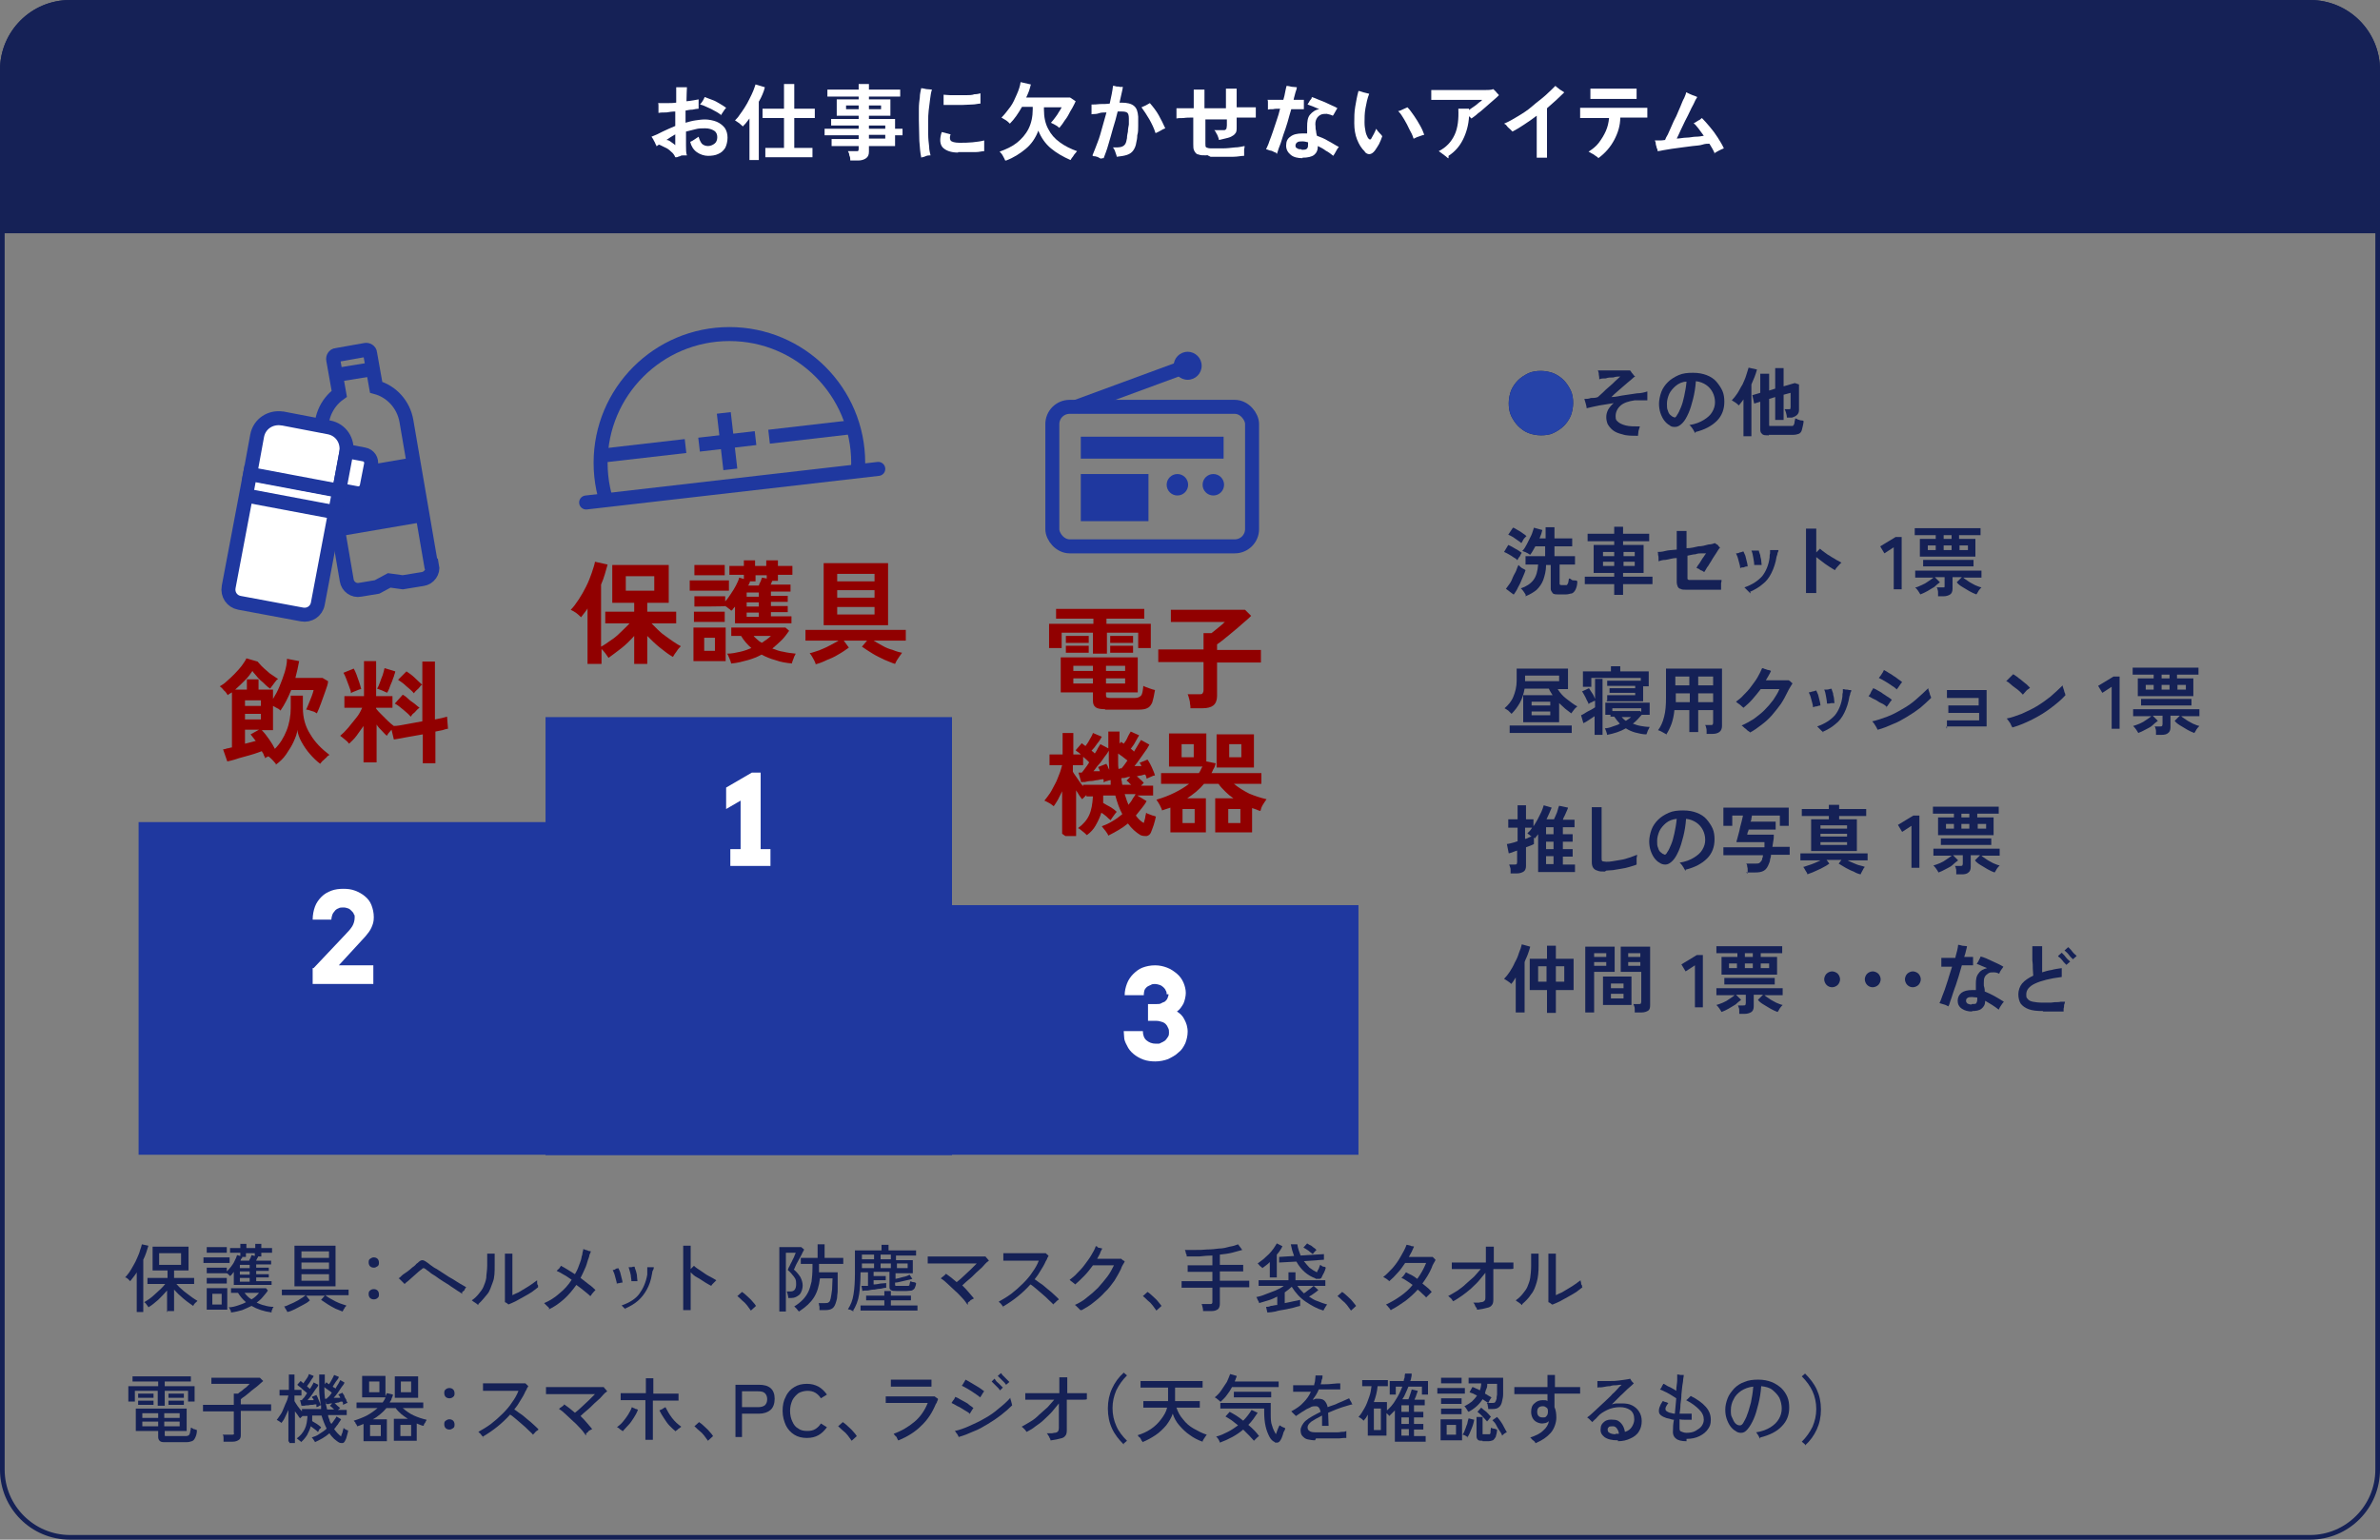 <?xml version="1.0" encoding="UTF-8"?>
<svg id="_レイヤー_1" data-name=" レイヤー 1" xmlns="http://www.w3.org/2000/svg" width="510" height="330" xmlns:xlink="http://www.w3.org/1999/xlink" version="1.1" viewBox="0 0 510 330">
  <rect x="0" y="0" width="510" height="330" fill="#808080" stroke="none"/>
  <defs>
    <style>
      .cls-1 {
        clip-path: url(#clippath);
      }

      .cls-2, .cls-3, .cls-4, .cls-5, .cls-6, .cls-7 {
        stroke-width: 0px;
      }

      .cls-2, .cls-8, .cls-9 {
        fill: none;
      }

      .cls-10 {
        stroke-miterlimit: 10;
        stroke-width: 3px;
      }

      .cls-10, .cls-8, .cls-9 {
        stroke: #1f389f;
      }

      .cls-10, .cls-6 {
        fill: #fff;
      }

      .cls-3 {
        fill: #1f389f;
      }

      .cls-8 {
        stroke-linecap: round;
      }

      .cls-8, .cls-9 {
        stroke-miterlimit: 10;
        stroke-width: 3px;
      }

      .cls-4 {
        fill: #910000;
      }

      .cls-5 {
        fill: #2643a8;
      }

      .cls-7 {
        fill: #152156;
      }
    </style>
    <clipPath id="clippath">
      <rect class="cls-2" x="122.9" y="68.8" width="64.3" height="35.4" transform="translate(-8.8 18.1) rotate(-6.5)"/>
    </clipPath>
  </defs>
  <path class="cls-7" d="M495,1c7.7,0,14,6.3,14,14v300c0,7.7-6.3,14-14,14H15c-7.7,0-14-6.3-14-14V15C1,7.3,7.3,1,15,1h480M495,0H15C6.7,0,0,6.7,0,15v300c0,8.3,6.7,15,15,15h480c8.3,0,15-6.7,15-15V15c0-8.3-6.7-15-15-15h0Z"/>
  <path class="cls-7" d="M15,0h480c8.3,0,15,6.7,15,15v35H0V15C0,6.7,6.7,0,15,0Z"/>
  <g>
    <path class="cls-6" d="M144.7,33.7c-.2-.5-.5-.9-.9-1.2-.4-.4-.8-.7-1.3-.9s-.9-.5-1.3-.6c0,0-.2.1-.3.2s-.2.1-.2.2c0-.2-.2-.4-.3-.7-.1-.3-.3-.5-.4-.8-.2-.3-.3-.5-.4-.6.4-.2.8-.3,1.2-.5s.8-.4,1.2-.6.9-.4,1.3-.6c.5-.2.9-.4,1.4-.6v-3.1c-.7,0-1.3.1-1.9.2-.6,0-1.2,0-1.7.1v-1.5c0-.3,0-.5-.1-.6h1.8c.7,0,1.4,0,2.1-.1v-3.3h2.3c0,.5-.1,1.5-.1,3,1.1-.1,2-.3,2.6-.4v2c-.4,0-.8.1-1.3.2-.5,0-1,.1-1.5.2v2.6c.7-.2,1.4-.4,2.1-.5.7-.1,1.4-.2,2.1-.2s1.8.2,2.5.5,1.3.8,1.7,1.3c.4.6.6,1.3.6,2.1s-.2,1.6-.5,2.2c-.4.6-.8,1-1.5,1.3-.6.3-1.4.4-2.2.4s-1.7-.3-2.4-.8-1.2-1.3-1.4-2.2c.3-.1.6-.3.9-.5.3-.2.6-.4.9-.6.2.7.4,1.1.7,1.5.3.3.8.5,1.3.5s1-.2,1.4-.5.6-.8.6-1.4-.2-1.1-.7-1.4-1.1-.5-1.9-.5-1.4,0-2.1.2-1.3.3-2,.5v3c0,.9,0,1.6.2,2.1-.2,0-.5,0-.7,0-.3,0-.6,0-.8.2-.3,0-.5.2-.7.2h-.3ZM144.7,31.1v-2.3c-.3.2-.7.4-1,.6s-.6.4-.9.6c.4,0,.7.2,1.1.5.3.2.7.5.9.7h-.1ZM154.6,24.7c-.4-.3-.8-.6-1.4-.9-.5-.3-1.1-.6-1.6-.8-.6-.3-1.1-.5-1.6-.6.2-.2.4-.5.6-.8.2-.3.3-.6.4-.8.5.2,1.1.4,1.6.6.6.2,1.1.5,1.6.8s1,.6,1.4.9c-.2.2-.4.5-.6.8-.2.3-.4.6-.5.8h.1Z"/>
    <path class="cls-6" d="M160.6,34.3v-8.9c-.2.3-.5.6-.7.9s-.5.5-.7.8c-.2-.2-.5-.4-.8-.7-.3-.2-.6-.4-.9-.6.3-.3.7-.7,1-1.2.4-.5.7-1,1.1-1.6.4-.6.7-1.2,1-1.8s.6-1.2.8-1.7c.2-.6.4-1,.5-1.4l2,.6c-.1.5-.3,1-.5,1.5s-.5,1.1-.8,1.6v12.5h-2.1,0ZM164,33.7v-2h4v-6.4h-4.6v-2h4.6v-5.3h2.2v5.3h4.4v2h-4.4v6.4h3.9v2h-10.2.1Z"/>
    <path class="cls-6" d="M182.2,34.3c0-.3,0-.6-.2-1,0-.4-.2-.7-.3-.9h1.6c.3,0,.4,0,.5,0s.2-.2.2-.5v-.6h-5.8v-1.5h5.8v-.8h-7.3v-1.4h7.3v-.7h-5.9v-1.4h5.9v-.7h-4.7v-3.5h4.7v-.6h-6.7v-1.5h6.7v-1.2h2.2v1.2h6.7v1.5h-6.7v.6h4.6v3.5h-4.6v.7h5.6v2.1h1.6v1.4h-1.6v2.3h-5.6v1.2c0,.7-.2,1.1-.6,1.4s-1,.5-1.7.5h-1.7ZM181.3,23.4h2.7v-.8h-2.7v.8ZM186.2,23.4h2.6v-.8h-2.6v.8ZM186.2,27.6h3.5v-.7h-3.5v.7ZM186.2,29.7h3.5v-.8h-3.5v.8Z"/>
    <path class="cls-6" d="M197.4,33.7c-.2-.9-.3-2.1-.4-3.5,0-1.4-.1-2.9-.1-4.4v-2.5c0-.9.1-1.7.2-2.4,0-.8.2-1.4.3-2,.3,0,.6.1,1.1.2.5,0,.8.1,1.2.1-.2.6-.3,1.3-.4,2.1-.1.8-.2,1.6-.3,2.4s-.1,1.5-.1,2.2v2.9c0,.9.1,1.8.2,2.6,0,.8.2,1.4.3,1.9-.3,0-.7,0-1.1.2s-.8.2-1,.3h.1ZM205.3,32.7c-1.5,0-2.6-.4-3.3-1.1-.6-.7-.7-1.8-.2-3.3l1.9.5c-.2.5-.2,1,0,1.3s.9.5,1.9.5,1.8,0,2.8-.1c.9-.1,1.8-.2,2.5-.4v2.3c-.5,0-1.1.2-1.8.2s-1.3,0-2,0h-1.8,0ZM202.2,22.5v-2.2c.4,0,.8.1,1.4.1h3.5c.6,0,1.2,0,1.7-.2.5,0,1-.1,1.3-.2v2.2c-.5,0-1.1.2-1.8.2s-1.4.1-2.2.1h-3.9Z"/>
    <path class="cls-6" d="M215.4,34.4c-.1-.3-.3-.6-.5-1s-.5-.7-.7-.9c1.4-.5,2.7-1.1,3.7-1.9s1.9-1.8,2.5-3,.9-2.6.9-4.2v-.5h-2.3c-.8,1.4-1.6,2.6-2.6,3.6-.2-.2-.5-.5-.8-.7s-.7-.4-1-.6c.7-.7,1.3-1.5,1.9-2.3s1-1.8,1.4-2.7.7-1.8.8-2.6l2.2.5c-.1.5-.3,1-.4,1.4-.2.5-.4,1-.6,1.4h9.4l1.2.8c-.2.4-.4.9-.7,1.4s-.6,1-.9,1.6-.7,1-1,1.5-.6.8-.9,1.2c-.1-.1-.3-.2-.5-.4-.2-.1-.5-.3-.7-.4s-.5-.2-.6-.3c.3-.3.6-.7.9-1.1.3-.4.6-.8.8-1.2.3-.4.4-.7.6-1h-3.8v.5c0,1.6.3,3,.9,4.1.6,1.2,1.4,2.1,2.5,2.9s2.3,1.4,3.7,1.9c-.2.2-.3.4-.5.6-.2.2-.3.5-.5.7s-.3.5-.4.6c-1.6-.7-3-1.5-4.2-2.5s-2.1-2.3-2.7-3.8c-.6,1.6-1.5,2.9-2.7,3.9-1.2,1-2.6,1.9-4.2,2.5h-.2Z"/>
    <path class="cls-6" d="M236.1,34c-.1,0-.3,0-.6-.2s-.5-.2-.8-.3c-.3,0-.5,0-.6-.2.4-.9.7-1.8,1.1-2.8.4-1,.7-2.1,1-3.2s.6-2.2.9-3.2c-.6,0-1.2,0-1.7.2s-1.1.1-1.5.2v-2.1c.5,0,1.1,0,1.8-.1.7,0,1.4,0,2.1-.1.3-1.4.6-2.7.7-3.8.2,0,.4,0,.6.1s.5,0,.8.1.5,0,.7,0c0,.5-.2,1-.3,1.6s-.3,1.2-.4,1.8h.4c1.2,0,2.1.2,2.7.7.6.5.8,1.2.9,2.3v2c0,.7,0,1.4-.2,2,0,.6-.1,1.1-.2,1.5-.1.8-.4,1.4-.7,1.8-.3.4-.7.7-1.3.9s-1.3.3-2.2.4c0-.3-.2-.6-.3-1s-.3-.7-.5-1c.8,0,1.3,0,1.7-.1s.7-.3.9-.6c.2-.3.3-.7.4-1.3,0-.5.1-.9.2-1.4,0-.5.1-1,.2-1.5v-1.3c0-.6-.1-1-.3-1.2s-.6-.3-1.2-.3-.3,0-.4,0h-.5c-.3,1.2-.6,2.4-1,3.6-.3,1.2-.7,2.4-1,3.5-.3,1.1-.7,2.1-1,2.9h-.4ZM247.6,28.5c-.3-1-.8-2-1.3-2.9-.6-1-1.1-1.8-1.7-2.6.3-.1.6-.3.9-.4.3-.2.6-.3.9-.5.7.8,1.4,1.7,1.9,2.6s1,1.9,1.4,2.8c-.3.1-.7.3-1,.5-.4.2-.7.4-1,.5h0Z"/>
    <path class="cls-6" d="M258.6,33.3c-.8,0-1.4,0-1.8-.2-.4,0-.7-.4-.9-.8-.2-.4-.2-.8-.2-1.4v-5.7c-.8,0-1.5,0-2.1.1-.6,0-1.2,0-1.5.1v-2.2h3.7v-4h2.3v4h4.6v-4.2h2.3v4h4.1v2.2h-4.1v2c0,.6,0,1.1-.3,1.4-.2.3-.5.5-.9.7s-.9.3-1.3.4c-.5.1-.9.2-1.3.3,0-.2-.1-.4-.2-.7-.1-.3-.2-.5-.4-.8-.1-.3-.3-.5-.4-.6h2.1c.3,0,.4-.2.5-.3,0-.1.1-.4.1-.7v-1.3h-4.6v5.2c0,.4,0,.7.2.8.2.1.5.2,1,.2h2.5c.9,0,1.7-.1,2.6-.2.8,0,1.5-.2,2.1-.3,0,.2,0,.4-.1.7v1.4c-.7,0-1.4.2-2.3.2s-1.7,0-2.6,0h-2.3l-.8-.4Z"/>
    <path class="cls-6" d="M273.4,32.7c-.3,0-.6-.3-1-.4-.4,0-.8-.3-1.1-.3.2-.5.5-1,.7-1.7.3-.7.5-1.4.8-2.2.3-.8.5-1.6.8-2.4s.5-1.6.7-2.4c-.6,0-1.1,0-1.5.1-.5,0-.8,0-1.1.1v-1.5c0-.3,0-.5-.1-.6h3.4c.2-.6.3-1.2.4-1.7s.2-1,.3-1.3c.3,0,.6.1,1.1.2.4,0,.8.1,1.1.1,0,.2-.1.6-.3,1.1-.1.5-.3,1-.4,1.6h2.2v2h-2.7c-.3.9-.5,1.8-.8,2.8s-.6,1.9-.9,2.7c-.3.9-.5,1.7-.8,2.4s-.4,1.3-.6,1.7l-.2-.3ZM279.1,33.9c-1,0-1.9-.2-2.5-.7s-1-1.1-1-2,.3-1.5.9-1.9c.6-.5,1.5-.7,2.6-.7s.3,0,.5,0h.5v-1.4c0-1.1.1-2,.6-2.6s1.2-1.1,2-1.2c-.5-.2-.9-.4-1.4-.6s-.8-.3-1.1-.4c0-.1.2-.3.3-.5.1-.2.2-.4.4-.6s.2-.4.2-.5c.4.1.8.3,1.3.5s1,.4,1.5.6,1,.5,1.5.7.9.4,1.2.6c-.2.2-.3.5-.5.8s-.3.6-.5.8c-.4-.2-.8-.3-1.3-.4-.5,0-.9,0-1.3.2s-.7.5-.9.9c-.2.4-.3.9-.2,1.6,0,.3,0,.6.1.9,0,.3.1.7.2,1.1.8.3,1.6.6,2.4,1.1.8.4,1.5.9,2.3,1.3-.2.2-.4.5-.6.9s-.4.7-.6,1c-.5-.4-1-.8-1.6-1.1-.5-.4-1.1-.7-1.7-1,0,.9-.3,1.5-.8,1.9s-1.4.6-2.5.6h0ZM278.9,32.1c.6,0,1,0,1.2-.3.2-.2.2-.5.2-.9v-.4c-.4-.1-.8-.2-1.2-.2s-.9,0-1.1.2c-.2.1-.4.4-.4.7s.1.5.4.6c.2.2.6.2,1,.2h-.1Z"/>
    <path class="cls-6" d="M292.5,32.5c-.8-.7-1.3-1.6-1.7-2.6-.4-1-.6-2.2-.6-3.5s0-2.3.2-3.5.4-2.3.7-3.4c.3,0,.7.2,1.1.3s.8.2,1.2.3c-.4,1-.6,2-.8,3.1-.2,1.1-.2,2.1-.2,3s.1,1.3.2,1.9.3,1,.5,1.4c.1.2.3.3.4.4.1,0,.3,0,.4-.3.1-.2.3-.5.5-.9s.4-.8.5-1.1c.2.3.4.6.7.9.3.3.5.5.6.7-.2.6-.4,1.1-.7,1.7-.3.5-.6,1-.9,1.4-.7.9-1.5,1-2.2.2h0ZM302.9,29.7c-.2-.7-.5-1.3-.9-2-.3-.7-.7-1.4-1.1-2.1s-.8-1.3-1.3-1.8c.3,0,.7-.2,1.1-.4s.7-.3.9-.4c.5.5.9,1.1,1.4,1.8.5.7.9,1.4,1.3,2.1s.7,1.4.9,2c-.3,0-.6.2-1,.3-.4.1-.8.3-1.2.5h0Z"/>
    <path class="cls-6" d="M310.3,33.9s-.3-.2-.5-.4c-.3-.2-.5-.4-.8-.6-.3-.2-.5-.4-.7-.5,1.6-.8,2.7-2,3.4-3.5.7-1.5.9-3.4.8-5.6h2.3v.3c.3-.3.7-.5,1.1-.8s.7-.5,1-.8c.3-.2.6-.4.7-.6h-10.9v-2.1h11.4c.7,0,1.4,0,1.9-.2.2.2.4.4.6.6.2.3.5.5.6.7-.3.3-.7.7-1.2,1.1s-1,.9-1.6,1.4-1.1,1-1.7,1.4c-.5.5-1,.8-1.4,1.1-.2-.2-.3-.3-.5-.5-.1,1.9-.6,3.6-1.3,5-.7,1.4-1.7,2.6-3.1,3.5v.5Z"/>
    <path class="cls-6" d="M329.3,33.7v-8.9c-.9.7-1.8,1.3-2.7,1.9-.9.6-1.7,1.1-2.5,1.5-.1-.1-.3-.3-.5-.5s-.5-.4-.7-.7-.4-.4-.6-.5c1-.4,2-1,3-1.6s2.1-1.3,3-2.1,1.9-1.5,2.8-2.3,1.6-1.5,2.2-2.1c.1.1.3.3.6.5.2.2.5.4.7.5.3.2.5.3.6.4-1.1,1.1-2.3,2.2-3.7,3.4v10.6h-2.4.2Z"/>
    <path class="cls-6" d="M342.5,33.9c-.1-.2-.3-.3-.6-.5-.3-.2-.5-.4-.8-.5-.3-.2-.5-.3-.7-.4.8-.5,1.6-1.1,2.2-1.9s1.1-1.6,1.5-2.5.6-1.8.7-2.8h-6.2v-2.2h14.4v2.1h-5.8c0,1.7-.5,3.3-1.3,4.8s-1.9,2.8-3.4,3.9h0ZM340.8,21.2v-2.2h9.9v2.2h-10.1.2Z"/>
    <path class="cls-6" d="M367.4,32.8c-.1-.3-.3-.6-.5-1-.2-.3-.4-.7-.6-1-.4,0-.9,0-1.5.2s-1.3.2-2.1.3-1.5.2-2.3.3c-.8.1-1.5.2-2.2.3-.7.1-1.3.2-1.8.3s-.9.2-1.2.2c0-.2,0-.4-.2-.7,0-.3-.2-.6-.2-.9s-.1-.5-.2-.7h.9c.4,0,.8,0,1.3-.1.1-.3.3-.7.6-1.2.2-.5.5-1.1.8-1.8s.6-1.4,1-2.1c.3-.7.6-1.4.9-2.1s.5-1.3.8-1.8c.2-.5.4-.9.4-1.2.2,0,.4.2.7.3.3.1.6.3,1,.4.3.1.5.2.7.3-.1.2-.4.6-.6,1.1s-.6,1.1-.9,1.8c-.3.7-.7,1.4-1.1,2.2-.4.8-.7,1.5-1,2.1-.3.7-.6,1.3-.8,1.7.7,0,1.4-.2,2.1-.2s1.4-.2,2-.2,1.2-.1,1.7-.2c-.4-.5-.7-1-1.1-1.5s-.7-.9-1.1-1.2c.2,0,.4-.2.6-.3s.4-.3.7-.4c.2-.2.4-.3.5-.4.6.6,1.1,1.2,1.7,1.9.6.7,1.2,1.5,1.7,2.3s1,1.6,1.3,2.3c-.3.1-.7.3-1.1.5s-.7.4-1,.6h.1Z"/>
  </g>
  <polygon class="cls-3" points="204 194 204 153.7 116.9 153.7 116.9 176.2 29.7 176.2 29.7 247.5 116.9 247.5 116.9 247.6 204 247.6 204 247.5 291.1 247.5 291.1 194 204 194"/>
  <g>
    <path class="cls-4" d="M125.9,142.2v-11.8c-.2.4-.5.7-.7,1s-.5.6-.7.9c-.3-.3-.6-.6-1-.9-.4-.3-.8-.5-1.2-.7.6-.6,1.1-1.3,1.7-2.2.6-.9,1.1-1.8,1.6-2.8s.9-2,1.2-2.9c.3-.9.6-1.8.7-2.4l2.7.6c-.2.7-.4,1.4-.6,2.1s-.5,1.5-.8,2.2v13.3c.6-.3,1.3-.8,2-1.3.8-.5,1.5-1.1,2.2-1.8s1.4-1.3,1.9-1.9h-5.2v-2.5h6.2v-1.9h-4.7v-8.1h12.1v8.1h-4.6v1.9h6.2v2.5h-5.3l1.4,1.4c.5.5,1.1,1,1.7,1.4.6.4,1.2.9,1.7,1.2.6.4,1.1.7,1.5.9-.3.3-.6.6-.9,1.1-.3.4-.6.8-.8,1.2-.9-.5-1.8-1.2-2.8-2s-1.9-1.7-2.7-2.5v6h-2.8v-6c-.8.9-1.7,1.8-2.7,2.6s-2,1.5-2.8,2.1c-.2-.3-.4-.6-.7-1s-.6-.7-.8-.9v3.2h-3ZM134.1,126.6h6.1v-3.1h-6.1v3.1Z"/>
    <path class="cls-4" d="M147.8,126.6v-2.2h8.4v2.2h-8.4ZM148.6,141.7v-7.2h6.9v7.2h-6.9ZM157.5,133.7v-3.7c-.1.2-.3.3-.4.5-.1.2-.3.3-.4.4-.2-.2-.4-.4-.6-.5-.2-.2-.5-.4-.7-.5h0c0,.1-6.6.1-6.6.1v-2.2h6.6v1.1c.4-.4.8-1,1.2-1.6s.8-1.2,1.1-1.8.6-1.2.7-1.7l1,.3v-.9h-3.1v-1.9h3.1v-1.2h2.4v1.2h2.4v-1.2h2.5v1.2h3.1v1.9h-3.1v1.3h-1.2c0,0-.1.2-.2.4,0,.2-.1.3-.2.4h4.3v1.5h-4.2v.9h3.6v1.3h-3.6v.9h3.6v1.3h-3.6v.9h4.4v1.5h-12.1ZM148.7,133.3v-2.2h6.6v2.2h-6.6ZM148.8,123.3v-2.2h6.5v2.2h-6.5ZM150.9,139.5h2.3v-2.8h-2.3v2.8ZM156.7,142.3c-.1-.4-.2-.8-.4-1.2s-.3-.8-.5-1c1,0,1.9-.2,2.8-.4.9-.2,1.7-.5,2.4-.8-.8-.7-1.6-1.6-2.2-2.6h-2.1v-1.8h11.6l.8.7c-.5.7-1,1.4-1.6,2s-1.3,1.2-2,1.8c.8.3,1.6.6,2.4.7.8.2,1.7.3,2.6.4,0,.1-.2.4-.3.6-.1.3-.2.6-.3.8-.1.3-.2.5-.2.7-1.2-.1-2.4-.3-3.5-.7-1.1-.3-2.1-.7-3-1.2-.9.5-1.9.9-3,1.2s-2.2.6-3.4.7h-.1ZM160,127.9h2.6v-.9h-2.6v.9ZM160,130h2.6v-.9h-2.6v.9ZM160,132.2h2.6v-.9h-2.6v.9ZM160.3,125.5h2.3c.1-.3.2-.6.4-.9.1-.3.2-.6.3-.8l1,.2v-.7h-2.4v1.3h-1.2c0,.3-.2.5-.3.8h-.1ZM163.2,137.8c.8-.5,1.5-1,2-1.5h-3.7c.2.3.5.5.8.8s.6.5,1,.7h-.1Z"/>
    <path class="cls-4" d="M174.8,142.4c0-.2-.2-.5-.3-.8-.2-.3-.3-.6-.5-.9-.2-.3-.3-.5-.5-.7.6-.1,1.3-.4,2-.6.7-.3,1.5-.6,2.2-1s1.4-.7,2-1.1h-7.1v-2.3h21.5v2.3h-6.9c.6.4,1.2.7,1.9,1.1.7.4,1.4.7,2.2.9.7.3,1.4.5,2,.6-.1.2-.3.4-.5.7s-.4.6-.6.9-.3.6-.4.8c-.7-.2-1.5-.6-2.3-.9-.8-.4-1.7-.8-2.5-1.3s-1.6-1-2.3-1.5l1.1-1.3h-5l1.1,1.5c-.7.5-1.4,1-2.3,1.5-.8.5-1.7.9-2.5,1.2-.8.4-1.6.7-2.4.9h.1ZM176.5,134v-13.3h13.8v13.3h-13.8ZM179.4,124.6h8v-1.6h-8v1.6ZM179.4,128.1h8v-1.6h-8v1.6ZM179.4,131.7h8v-1.6h-8v1.6Z"/>
  </g>
  <g>
    <g>
      <path class="cls-7" d="M330.2,93.3c-1,0-1.9-.2-2.7-.5s-1.6-.9-2.2-1.5-1.1-1.4-1.5-2.2c-.4-.9-.5-1.8-.5-2.7s.2-1.9.5-2.7c.4-.9.9-1.6,1.5-2.2s1.4-1.1,2.2-1.5c.9-.4,1.8-.5,2.7-.5s1.9.2,2.7.5c.9.4,1.6.9,2.2,1.5s1.1,1.4,1.5,2.2c.4.9.5,1.8.5,2.7s-.2,1.9-.5,2.7c-.4.9-.9,1.6-1.5,2.2s-1.4,1.1-2.2,1.5-1.8.5-2.7.5Z"/>
      <path class="cls-7" d="M351,93.4c-1.3,0-2.5,0-3.3-.3-.9-.2-1.6-.5-2.1-.9s-.8-.8-1.1-1.3c-.2-.5-.3-1-.3-1.5s.1-1,.4-1.6c.3-.5.7-1,1.2-1.4-1,.2-2.1.3-3.1.5s-1.9.4-2.7.6c0-.3-.1-.6-.2-1s-.2-.7-.3-1c.4,0,.9,0,1.4-.2.5,0,1,0,1.5-.2.3-.3.7-.6,1.1-1s.8-.8,1.3-1.2.9-.8,1.3-1.2c.4-.4.8-.7,1.1-1-.4,0-.9,0-1.5.2-.6,0-1.1,0-1.6.2-.5,0-1,0-1.4.2,0-.3,0-.6-.1-1,0-.4-.1-.7-.2-.9h4.6c.5,0,1,0,1.4,0,.4,0,.7,0,.9,0,0,0,.2.2.3.4.1.2.3.3.4.5s.3.3.4.4c-.2,0-.5.4-.9.7-.4.3-.8.7-1.3,1.1s-1,.9-1.5,1.3-1,.9-1.4,1.3c1,0,1.9-.3,2.8-.4s1.8-.3,2.7-.4c.8,0,1.6-.2,2.2-.4v1.9h-1.4c-.5,0-.9,0-1.3,0-1.3.2-2.3.5-3,1.1s-1.1,1.4-1.1,2.3.2.9.5,1.2c.3.3.9.6,1.7.8s1.8.2,3,.2c-.1.3-.2.6-.3,1,0,.4-.1.7-.1.9v.2Z"/>
      <path class="cls-7" d="M363.2,92.8c0-.2-.2-.3-.3-.6-.1-.2-.3-.4-.4-.6-.2-.2-.3-.4-.5-.5,1.3-.2,2.3-.6,3.1-1.1.8-.5,1.4-1,1.8-1.7s.6-1.3.6-2.1-.2-1.5-.5-2.1-.8-1.2-1.4-1.6-1.3-.7-2.2-.8c-.1,1.4-.3,2.6-.6,3.8-.3,1.2-.6,2.2-1,3.1s-.8,1.6-1.3,2.1-1,.8-1.5.8-.9,0-1.3-.4c-.4-.2-.8-.6-1.1-1s-.6-1-.8-1.6c-.2-.6-.3-1.3-.3-2s.2-1.7.5-2.5.8-1.5,1.4-2.1,1.4-1.1,2.3-1.5,1.9-.5,3.1-.5,2.1.2,2.9.5,1.6.8,2.1,1.4,1,1.3,1.3,2,.4,1.5.4,2.3c0,1.6-.5,3-1.6,4.1s-2.6,1.9-4.6,2.4v.2ZM358.8,89.5c.2,0,.4-.2.6-.6.3-.4.5-.9.8-1.6s.5-1.5.7-2.4.4-2,.5-3.1c-.9,0-1.7.4-2.3.9s-1.1,1.1-1.4,1.7c-.3.7-.5,1.4-.5,2.1s0,1.1.2,1.5c.1.4.3.8.6,1,.2.2.5.4.7.4h0Z"/>
      <path class="cls-7" d="M373.6,93.5v-7.9c-.3.5-.7.9-1,1.3-.2-.2-.4-.4-.7-.6-.3-.2-.5-.3-.8-.5.4-.4.8-.9,1.2-1.5.4-.6.7-1.3,1.1-1.9.3-.7.6-1.3.8-2s.4-1.2.5-1.6l1.8.4c-.3,1.1-.7,2.1-1.2,3.2v11.1h-1.8.1ZM378.9,93.3c-.6,0-1.1,0-1.3-.3-.3-.2-.4-.5-.4-1v-5.9l-1.3.4-.4-1.8,1.7-.5v-4.1h1.9v3.6l1.3-.4v-4.4h1.8v3.9l2.4-.7.9.3v5.5c0,.8-.5,1.3-1.5,1.6h-1.1c0-.4-.1-.7-.2-1.1-.1-.3-.2-.6-.3-.7h1.2s.1-.2.1-.4v-3.1l-1.5.4v5.4h-1.8v-4.9l-1.3.4v5.5c0,.2,0,.3.1.3h4.3c.3,0,.5,0,.6,0,.2,0,.3-.3.4-.5,0-.3.1-.6.2-1.1.1,0,.3,0,.5.2.2,0,.5.2.7.2s.5,0,.6.2c-.1.8-.3,1.5-.4,1.9s-.4.7-.7.8-.7.2-1.2.2h-5.2v.2Z"/>
    </g>
    <path class="cls-5" d="M330.2,93.3c-1,0-1.9-.2-2.7-.5s-1.6-.9-2.2-1.5-1.1-1.4-1.5-2.2c-.4-.9-.5-1.8-.5-2.7s.2-1.9.5-2.7c.4-.9.9-1.6,1.5-2.2s1.4-1.1,2.2-1.5c.9-.4,1.8-.5,2.7-.5s1.9.2,2.7.5c.9.4,1.6.9,2.2,1.5s1.1,1.4,1.5,2.2c.4.9.5,1.8.5,2.7s-.2,1.9-.5,2.7c-.4.9-.9,1.6-1.5,2.2s-1.4,1.1-2.2,1.5-1.8.5-2.7.5Z"/>
  </g>
  <g>
    <path class="cls-7" d="M325.2,120.1c-.2-.2-.4-.4-.8-.6-.3-.2-.7-.5-1.1-.7s-.7-.4-1-.5l.9-1.5c.5.2,1,.5,1.5.8.6.3,1,.6,1.4.9,0,0-.2.2-.3.5s-.3.4-.4.6-.2.4-.3.5h0ZM324.3,127.4l-1.6-1.2c.2-.3.5-.7.8-1.1s.5-.9.7-1.4.5-.9.7-1.4.3-.9.5-1.2c0,0,.2.2.4.4s.4.3.6.4.4.2.5.3c-.1.4-.3.8-.5,1.3s-.4.9-.6,1.4-.5.9-.7,1.4c-.2.4-.5.8-.7,1.1h0ZM326,116.4c-.2-.2-.5-.4-.8-.6s-.7-.5-1-.7c-.4-.2-.7-.4-1-.5l1-1.5c.3,0,.6.3,1,.5s.7.4,1.1.7c.3.2.6.4.8.6,0,0-.2.2-.4.4-.2.2-.3.4-.4.6s-.2.4-.3.5h0ZM327,127.6c-.1-.2-.3-.5-.5-.8s-.4-.5-.6-.7c1.2-.4,2.1-1,2.7-1.8s.9-1.9,1-3.3h-2.7v-1.8h4.2v-2.1h-2.1c-.4.7-.7,1.3-1.1,1.8-.1,0-.3-.2-.5-.3l-.6-.3c-.2,0-.4-.2-.6-.2.4-.4.7-.9,1-1.5s.6-1.2.9-1.8.4-1.2.6-1.7l1.8.5c-.1.5-.3,1.1-.6,1.8h1.3v-2.4h1.9v2.4h3.8v1.7h-3.8v2.1h4.4v1.8h-3.3v4.1c0,.2.1.3.4.3h1.1c.1,0,.2-.2.3-.4s.1-.5.2-1c.1,0,.3,0,.5.2s.4.2.7.2.4,0,.6.2c0,.8-.2,1.4-.4,1.8-.2.4-.5.7-.8.8-.3,0-.7.2-1.2.2h-1.6c-.6,0-1.1,0-1.3-.3s-.4-.5-.4-.9v-5.1h-1c0,1.3-.3,2.3-.6,3.2-.3.8-.8,1.5-1.4,2.1-.6.5-1.4,1-2.4,1.4v-.2Z"/>
    <path class="cls-7" d="M345.9,127.5v-2.3h-6.3v-1.6h6.3v-.8h-4.4v-6h4.4v-.8h-5.7v-1.6h5.7v-1.5h1.9v1.5h5.6v1.6h-5.6v.8h4.4v6h-4.4v.8h6.3v1.6h-6.3v2.3h-1.9ZM343.5,119.2h2.4v-.9h-2.4v.9ZM343.5,121.3h2.4v-.9h-2.4v.9ZM347.9,119.2h2.4v-.9h-2.4v.9ZM347.9,121.3h2.4v-.9h-2.4v.9Z"/>
    <path class="cls-7" d="M361.4,126.4c-.6,0-1,0-1.3-.2-.3,0-.5-.3-.6-.5s-.2-.6-.2-1v-5.1c-.9,0-1.6.3-2.4.4-.7,0-1.2.2-1.5.3v-.6c0-.3,0-.5-.1-.8,0-.3,0-.5-.1-.6.3,0,.9,0,1.6-.2s1.6-.2,2.5-.3v-4h2.1v3.7c.9,0,1.7-.2,2.5-.4.8,0,1.5-.2,2.2-.4.6,0,1.1-.2,1.4-.3,0,0,.2.2.4.3.2,0,.3.3.4.4s.2.2.3.3c-.1,0-.3.3-.5.6s-.4.7-.7,1.1c-.3.4-.5.8-.8,1.3-.3.4-.5.9-.8,1.2-.2.4-.4.7-.6,1-.1,0-.3-.2-.5-.3-.2,0-.5-.2-.7-.4-.2,0-.4-.2-.5-.2.1,0,.2-.4.4-.6.2-.3.4-.5.6-.9s.4-.6.6-.9.3-.5.5-.7c-.2,0-.5,0-.9,0-.4,0-.9,0-1.4.2-.5,0-1.1.2-1.7.3v5c0,0,.2.2.3.2h4.7c.5,0,1,0,1.4,0,.4,0,.7,0,.9,0,0,.2,0,.4-.1.7v1.4h-7.4Z"/>
    <path class="cls-7" d="M372.9,121.7c0-.3-.1-.6-.2-1s-.2-.7-.3-1.1-.3-.7-.4-1c.2,0,.5,0,.8-.2.3,0,.6-.2.8-.2.1.2.2.5.4.9.1.4.2.8.3,1.2.1.4.2.8.2,1.1-.2,0-.5,0-.8.2-.3,0-.6,0-.8.2h0ZM375.1,127.2c0,0-.2-.2-.4-.4-.2-.2-.3-.3-.5-.5s-.3-.3-.4-.4c1.7-.6,2.9-1.4,3.8-2.4.8-1,1.4-2.4,1.6-4,0-.3,0-.6.1-.9v-.7c.1,0,.3,0,.6,0,.2,0,.5,0,.7,0h.5c0,0,0,.4-.2.6,0,.3-.1.5-.2.8-.2,1.3-.6,2.5-1.1,3.5s-1.1,1.8-1.9,2.4c-.8.7-1.7,1.2-2.8,1.7h.2ZM375.9,121.1c0-.5-.1-1-.2-1.6s-.2-1.1-.4-1.5h.5c.2,0,.4,0,.6,0s.4,0,.5,0c0,.3.2.6.3,1,0,.4.2.8.2,1.1s.1.7.1,1h-.5c-.2,0-.4,0-.6,0h-.5Z"/>
    <path class="cls-7" d="M387,127.2v-13.9h2.2v5.1c.3-.3.6-.6.8-.8.3.3.6.5,1,.8s.8.6,1.2.8c.4.3.9.5,1.3.8.4.2.8.4,1.1.6-.3.2-.5.5-.8.8s-.5.6-.6.8c-.4-.2-.8-.5-1.3-.8s-1-.7-1.4-1c-.5-.4-.9-.7-1.3-1v7.7h-2.2Z"/>
    <path class="cls-7" d="M405.8,126.3v-9l-2,1.3-.9-1.5,3.3-2h1.3v11.2h-1.7,0Z"/>
    <path class="cls-7" d="M415.3,127.7v-.6c0-.2,0-.5-.1-.7,0-.2-.1-.4-.2-.5h1.1c.2,0,.4,0,.5,0s.1-.2.1-.4v-1.8h-2.1l1.1,1.1c-.4.3-.8.6-1.2,1-.5.3-1,.6-1.5.9s-1,.5-1.5.7c-.1-.2-.3-.5-.5-.8s-.4-.5-.6-.7c.4,0,.9-.3,1.4-.5s1-.5,1.4-.8.8-.5,1.1-.8h-3.9v-1.5h14.2v1.5h-3.9c.3.3.7.5,1.1.8s.9.5,1.4.8c.5.2.9.4,1.4.5-.2.2-.4.4-.6.7-.2.3-.3.6-.5.8-.5-.2-1-.4-1.5-.7-.5-.3-1-.6-1.5-.9s-.9-.6-1.2-1l1.1-1.1h-2v2.5c0,.6-.2,1-.5,1.2s-.8.4-1.4.4h-1.2,0ZM411.4,119.3v-3.8h3.4v-.8h-4.5v-1.5h14.1v1.5h-4.6v.8h3.5v3.8h-12,.1ZM412.1,121.4v-1.4h10.8v1.4h-10.8ZM413.1,117.9h1.7v-1h-1.7v1ZM416.5,115.5h1.7v-.8h-1.7v.8ZM416.5,117.9h1.7v-1h-1.7v1ZM419.9,117.9h1.8v-1h-1.8v1Z"/>
    <path class="cls-7" d="M326.4,154.8v-5.8h6.3c-.3-.5-.6-.9-.8-1.4h-5.2c-.2,1.1-.5,2.1-1,3s-1.1,1.7-1.8,2.4c-.2-.2-.4-.4-.7-.7-.3-.2-.6-.4-.8-.5.8-.7,1.5-1.5,1.9-2.5s.7-2.1.7-3.4v-2.6h11v4.4h-2.2c.5.8,1.1,1.5,1.9,2.1s1.5,1.2,2.3,1.6c-.2.2-.5.4-.7.7s-.5.6-.6.8c-.4-.3-.8-.6-1.3-1-.4-.4-.9-.8-1.3-1.2v4.1h-7.7,0ZM323.5,157.1v-1.6h13.3v1.6h-13.3ZM326.8,146h7.3v-1.2h-7.3v1.2ZM328.2,151.2h4v-.8h-4v.8ZM328.2,153.3h4v-.8h-4v.8Z"/>
    <path class="cls-7" d="M341.7,157.6v-4.1c-.4.3-.8.5-1.2.8-.4.3-.8.5-1.2.7l-.5-1.7c.3-.1.6-.3.9-.5s.7-.4,1.1-.6.7-.4,1-.6v-1.4c-.2,0-.5.2-.7.3-.3.1-.5.2-.7.4,0-.2-.2-.5-.4-.9s-.3-.7-.5-1-.3-.6-.5-.8l1.5-.7c.2.3.4.7.7,1.1s.4.8.6,1.2v-4.3h1.6v12h-1.7ZM344.4,150.1v-1.1h6v-.5h-5.5v-1h5.5v-.5h-6v-1.1h7.2v-.6h-10.6v1.9h-1.8v-3.3h6v-1.1h2v1.1h6.1v3.2h-1.2v3.2h-7.8v-.2ZM344.4,157.6c0-.2-.1-.5-.2-.8s-.2-.5-.3-.7c.6,0,1.2-.2,1.7-.4s1.1-.3,1.5-.6c-.2-.2-.4-.5-.6-.7-.2-.3-.4-.5-.6-.8h-.8v-.4h-1.1v-2.6h9.5v2.6h-1.7c-.3.3-.6.7-.9,1s-.7.7-1,.9c.5.2,1.1.4,1.7.5s1.2.2,1.9.2c-.1.2-.2.5-.4.8-.1.3-.2.6-.3.8-.8,0-1.6-.2-2.4-.4-.7-.2-1.4-.5-2-.9-1.2.7-2.5,1.1-4,1.4h0ZM351.7,152.6v-.8h-6.2v.6h6l.2.2ZM348.4,154.5c.4-.3.8-.5,1.1-.8h-2c.1.1.3.3.4.4.1.1.3.3.5.4h0Z"/>
    <path class="cls-7" d="M357.1,157.4c-.3-.2-.6-.3-.9-.5s-.6-.3-.9-.4c.6-.8,1-1.7,1.3-2.9.3-1.1.4-2.5.4-4v-6.3h12v12.3c0,1.1-.7,1.7-2.1,1.7h-1.2v-.6c0-.2,0-.5-.1-.7,0-.2-.1-.4-.2-.6h1.1c.2,0,.4,0,.5-.1,0,0,.1-.2.1-.4v-2.7h-3.2v4.7h-1.9v-4.7h-3.2c-.1,1.1-.3,2-.6,2.9-.3.8-.7,1.7-1.2,2.4h.1ZM359,150.5h3.1v-1.9h-3v1.9h-.1ZM359,146.9h3v-1.9h-3v1.9ZM363.9,146.9h3.2v-1.9h-3.2v1.9ZM363.9,150.5h3.2v-1.9h-3.2v1.9Z"/>
    <path class="cls-7" d="M375,157c0-.1-.3-.3-.5-.4-.2-.2-.4-.4-.7-.6-.2-.2-.4-.4-.6-.5.9-.4,1.8-.9,2.6-1.4.8-.6,1.6-1.2,2.3-1.9.7-.7,1.3-1.4,1.9-2.2.5-.8,1-1.5,1.3-2.3h-4c-.6.8-1.2,1.5-1.8,2.2-.6.7-1.3,1.3-1.9,1.8-.2-.2-.5-.4-.8-.7-.3-.2-.6-.4-.8-.6.5-.4,1.1-.8,1.6-1.4.5-.5,1.1-1.1,1.6-1.8s1-1.3,1.4-2,.7-1.3,1-2c.2,0,.4.1.6.2.2,0,.5.2.7.2s.4.1.6.2c-.3.7-.7,1.3-1.1,2h4.9s.1.1.3.2c.1.1.2.2.3.3.1,0,.2.2.2.2-.1.2-.3.4-.5.8-.2.3-.4.7-.6,1.1-.4.8-.8,1.6-1.4,2.5-.6.8-1.2,1.6-1.9,2.4s-1.5,1.5-2.3,2.1-1.6,1.2-2.4,1.6h0Z"/>
    <path class="cls-7" d="M388.5,151.5c0-.3-.1-.6-.2-1s-.2-.7-.3-1.1-.3-.7-.4-1c.2,0,.5-.1.8-.2.3,0,.6-.2.8-.2.1.2.2.5.4.9.1.4.2.8.3,1.2.1.4.2.8.2,1.1-.2,0-.5.1-.8.2-.3,0-.6.1-.8.2h0ZM390.7,157c0-.1-.2-.2-.4-.4-.2-.2-.3-.3-.5-.5s-.3-.3-.4-.4c1.7-.6,2.9-1.4,3.8-2.4.8-1,1.4-2.4,1.6-4,0-.3,0-.6.1-.9v-.7c.1,0,.3,0,.6.1.2,0,.5,0,.7.1h.5c0,.1,0,.4-.2.6,0,.3-.1.5-.2.8-.2,1.3-.6,2.5-1.1,3.5s-1.1,1.8-1.9,2.4c-.8.7-1.7,1.2-2.8,1.7h.2ZM391.5,150.9c0-.5-.1-1-.2-1.6s-.2-1.1-.4-1.5h.5c.2,0,.4,0,.6-.1s.4,0,.5-.1c0,.3.2.6.3,1,0,.4.2.8.2,1.1s.1.7.1,1h-.5c-.2,0-.4,0-.6.1h-.5Z"/>
    <path class="cls-7" d="M404.3,151.5c-.3-.3-.7-.6-1.2-.8s-.9-.6-1.4-.8-.9-.5-1.3-.7c.2-.2.4-.5.5-.8s.4-.6.5-.9c.3.1.7.3,1,.5s.8.4,1.1.7c.4.2.7.5,1.1.7.3.2.6.4.8.6-.2.2-.4.5-.6.8s-.4.6-.6.8h.1ZM402.4,156.5c0-.1-.2-.3-.3-.6-.2-.3-.3-.5-.5-.8-.2-.2-.3-.4-.4-.5,1-.2,2.1-.6,3.2-1s2.2-1,3.2-1.6c1.1-.6,2.1-1.3,3-2.1s1.8-1.6,2.6-2.4c0,.1,0,.3.1.5s.1.4.2.6c0,.2.1.4.2.6s.1.3.1.4c-.7.7-1.5,1.4-2.3,2.1-.9.7-1.8,1.3-2.8,1.9-1,.6-2,1.2-3.1,1.6-1.1.5-2.1.9-3.2,1.2h0ZM406.5,147.8c-.3-.3-.7-.6-1.2-.9-.4-.3-.9-.6-1.4-.9-.5-.3-.9-.5-1.3-.7.2-.2.4-.5.6-.8s.4-.6.5-.9c.3.2.6.3,1,.6.4.2.7.4,1.1.7.4.2.7.5,1,.7s.6.4.8.6c-.2.2-.4.5-.6.8s-.4.6-.6.8h.1Z"/>
    <path class="cls-7" d="M417.2,156.1v-1.7h6.9v-1.6h-6.6v-1.6h6.5v-1.6h-6.8v-1.7h8.5v7.8h-8.6v.4Z"/>
    <path class="cls-7" d="M433.5,148.9c-.2-.2-.4-.4-.7-.7-.3-.3-.6-.5-1-.8s-.7-.5-1-.8-.6-.5-.9-.6c.1-.1.3-.3.5-.5s.4-.4.6-.6c.2-.2.3-.3.4-.4.3.2.6.4.9.6.3.3.7.5,1,.8.4.3.7.6,1,.8.3.3.5.5.7.7-.1.1-.3.3-.5.4s-.4.4-.6.6c-.2.2-.3.4-.5.5h.1ZM431.2,155.9c0-.1-.2-.3-.3-.6-.1-.3-.3-.5-.5-.8s-.3-.4-.4-.5c1.1-.2,2.1-.6,3.2-1,1.1-.5,2.2-1,3.2-1.6s2-1.3,3-2.1c.9-.8,1.8-1.6,2.6-2.4,0,.1,0,.3.1.5s.1.4.2.6c0,.2.1.4.2.6,0,.2.1.3.1.4-.9,1-2,1.9-3.2,2.8-1.2.9-2.5,1.7-3.9,2.4s-2.8,1.3-4.2,1.7h-.1Z"/>
    <path class="cls-7" d="M452.5,156.2v-9l-2,1.3-.9-1.5,3.3-2h1.3v11.2h-1.7,0Z"/>
    <path class="cls-7" d="M462,157.5v-.6c0-.2,0-.5-.1-.7,0-.2-.1-.4-.2-.5h1.1c.2,0,.4,0,.5-.1,0,0,.1-.2.1-.4v-1.8h-2.1l1.1,1.1c-.4.3-.8.6-1.2,1s-1,.6-1.5.9c-.5.3-1,.5-1.5.7-.1-.2-.3-.5-.5-.8s-.4-.5-.6-.7c.4-.1.9-.3,1.4-.5s1-.5,1.4-.8.8-.5,1.1-.8h-3.9v-1.5h14.2v1.5h-3.9c.3.3.7.5,1.1.8s.9.5,1.4.8c.5.2.9.4,1.4.5-.2.2-.4.4-.6.7s-.3.6-.5.8c-.5-.2-1-.4-1.5-.7s-1-.6-1.5-.9c-.5-.3-.9-.6-1.2-1l1.1-1.1h-2v2.5c0,.6-.2,1-.5,1.2-.3.3-.8.4-1.4.4h-1.2,0ZM458.1,149.2v-3.8h3.4v-.8h-4.5v-1.5h14.1v1.5h-4.6v.8h3.5v3.8h-12,.1ZM458.8,151.2v-1.4h10.8v1.4h-10.8ZM459.8,147.8h1.7v-1h-1.7v1ZM463.2,145.4h1.7v-.8h-1.7v.8ZM463.2,147.8h1.7v-1h-1.7v1ZM466.6,147.8h1.8v-1h-1.8v1Z"/>
    <path class="cls-7" d="M323.7,187.2v-.6c0-.2,0-.5-.1-.7s-.1-.4-.2-.6h1.1c.2,0,.4,0,.5-.1,0,0,.1-.2.1-.4v-2.5c-.4.1-.8.3-1.1.4-.3.1-.6.2-.7.2l-.4-2c.2,0,.6-.1,1-.2.4-.1.8-.2,1.3-.4v-2.9h-2v-1.8h2v-3h1.8v3h1.6v1.5c.3-.5.6-.9.9-1.5s.5-1,.8-1.6c.2-.5.4-1,.5-1.4l1.7.5c-.3.8-.7,1.6-1.1,2.5h1.6c.1-.3.3-.6.4-.9.2-.4.3-.7.4-1.1.1-.4.2-.7.3-.9l1.9.4c0,.2-.2.5-.3.8-.1.3-.3.6-.4.9-.2.3-.3.6-.4.9h2.5v1.6h-2.5v1.5h2.1v1.6h-2.1v1.6h2.1v1.6h-2.1v1.7h2.6v1.6h-7.9v-8.1c-.2.3-.5.6-.7.9l-.2-.2v1.4c-.3.2-.9.4-1.7.7v4c0,.6-.2,1-.5,1.2s-.8.4-1.4.4h-1.4ZM326.8,179.8c.3,0,.6-.2.8-.3s.5-.2.6-.2c-.2-.1-.3-.2-.5-.4-.2-.1-.3-.2-.4-.3.1-.1.3-.3.5-.5s.3-.4.5-.7h-1.5v2.4ZM331.3,178.8h1.6v-1.5h-1.6v1.5ZM331.3,182h1.6v-1.6h-1.6v1.6ZM331.3,185.2h1.6v-1.7h-1.6v1.7Z"/>
    <path class="cls-7" d="M343.9,186.8c-.7,0-1.2,0-1.6-.2-.4-.1-.7-.3-.9-.6-.2-.3-.3-.7-.3-1.2v-11.8h2.1v10.9c0,.4,0,.6.2.7.1,0,.4.1.8.1s.8,0,1.3-.1,1.2-.2,1.8-.3c.7-.1,1.3-.3,1.9-.5s1.1-.4,1.6-.6c0,.2,0,.4-.1.7v1.4c-.4.2-.9.3-1.5.5s-1.2.3-1.8.4c-.6.1-1.2.2-1.8.3-.6,0-1,.1-1.4.1l-.3.2Z"/>
    <path class="cls-7" d="M361.1,186.6c0-.2-.2-.3-.3-.6-.1-.2-.3-.4-.4-.6-.2-.2-.3-.4-.5-.5,1.3-.2,2.3-.6,3.1-1.1.8-.5,1.4-1,1.8-1.7s.6-1.3.6-2.1-.2-1.5-.5-2.1-.8-1.2-1.4-1.6-1.3-.7-2.2-.8c-.1,1.4-.3,2.6-.6,3.8-.3,1.2-.6,2.2-1,3.1-.4.9-.8,1.6-1.3,2.1s-1,.8-1.5.8-.9-.1-1.3-.4c-.4-.2-.8-.6-1.1-1s-.6-1-.8-1.6c-.2-.6-.3-1.3-.3-2s.2-1.7.5-2.5.8-1.5,1.4-2.1,1.4-1.1,2.3-1.5,1.9-.5,3.1-.5,2.1.2,2.9.5,1.6.8,2.1,1.4,1,1.3,1.3,2,.4,1.5.4,2.3c0,1.6-.5,3-1.6,4.1s-2.6,1.9-4.6,2.4v.2ZM356.7,183.2c.2,0,.4-.2.6-.6.3-.4.5-.9.8-1.6.3-.7.5-1.5.7-2.4s.4-2,.5-3.1c-.9.1-1.7.4-2.3.9s-1.1,1.1-1.4,1.7c-.3.7-.5,1.4-.5,2.1s0,1.1.2,1.5c.1.4.3.8.6,1,.2.2.5.4.7.4h0Z"/>
    <path class="cls-7" d="M374.5,187.2v-.7c0-.3,0-.5-.1-.8,0-.3-.1-.5-.2-.6h1.9c.4,0,.8,0,1-.2s.4-.4.5-.7c0-.1,0-.3.1-.4s0-.3.1-.5h-8.5v-1.7h8.8v-1.1h-6c0-.3.2-.7.3-1.2.1-.5.3-1,.4-1.6s.3-1.1.4-1.6.2-.9.3-1.3h-2.3v2.2h-1.9v-3.9h14v3.9h-1.9v-2.2h-6c0,.2,0,.3-.1.6,0,.2,0,.4-.2.7h5.4v1.7h-5.8c0,.2-.1.4-.2.6,0,.2-.1.3-.1.5h5.7c0,.4,0,.9-.1,1.3s-.1.9-.2,1.3h3.7v1.7h-4c0,.4-.1.7-.2,1,0,.3-.1.6-.2.8-.3.8-.6,1.3-1.1,1.6s-1.1.4-2,.4h-1.9l.4.2Z"/>
    <path class="cls-7" d="M387.3,187.4c0-.2-.2-.5-.4-.8-.2-.3-.3-.6-.5-.8.3,0,.6-.2,1-.3s.9-.3,1.4-.5.9-.4,1.3-.6h-4.3v-1.5h14.4v1.5h-4.3c.4.2.8.4,1.3.6s.9.4,1.4.5c.4.1.8.2,1,.3-.2.2-.3.4-.5.8-.2.3-.3.6-.4.8-.5-.1-1-.3-1.5-.6-.6-.2-1.1-.5-1.7-.8-.5-.3-1-.6-1.5-.9l.6-.8h-3.2l.6.8c-.4.3-.9.6-1.5.9-.5.3-1.1.5-1.7.8s-1.1.4-1.5.6h0ZM388.1,182.4v-6.8h3.8v-.7h-5.8v-1.5h5.8v-.9h2.2v.9h5.8v1.5h-5.8v.7h3.8v6.8h-9.8ZM390.1,177.6h5.7v-.7h-5.7v.7ZM390.1,179.3h5.7v-.6h-5.7v.6ZM390.1,181.1h5.7v-.6h-5.7v.6Z"/>
    <path class="cls-7" d="M409.6,186v-9l-2,1.3-.9-1.5,3.3-2h1.3v11.2h-1.7,0Z"/>
    <path class="cls-7" d="M419.2,187.4v-.6c0-.2,0-.5-.1-.7,0-.2-.1-.4-.2-.5h1.1c.2,0,.4,0,.5-.1,0,0,.1-.2.1-.4v-1.8h-2.1l1.1,1.1c-.4.3-.8.6-1.2,1s-1,.6-1.5.9c-.5.3-1,.5-1.5.7-.1-.2-.3-.5-.5-.8s-.4-.5-.6-.7c.4-.1.9-.3,1.4-.5s1-.5,1.4-.8.8-.5,1.1-.8h-3.9v-1.5h14.2v1.5h-3.9c.3.3.7.5,1.1.8s.9.5,1.4.8c.5.2.9.4,1.4.5-.2.2-.4.4-.6.7s-.3.6-.5.8c-.5-.2-1-.4-1.5-.7s-1-.6-1.5-.9c-.5-.3-.9-.6-1.2-1l1.1-1.1h-2v2.5c0,.6-.2,1-.5,1.2-.3.3-.8.4-1.4.4h-1.2,0ZM415.3,179v-3.8h3.4v-.8h-4.5v-1.5h14.1v1.5h-4.6v.8h3.5v3.8h-12,.1ZM415.9,181.1v-1.4h10.8v1.4h-10.8ZM417,177.6h1.7v-1h-1.7v1ZM420.3,175.2h1.7v-.8h-1.7v.8ZM420.3,177.6h1.7v-1h-1.7v1ZM423.8,177.6h1.8v-1h-1.8v1Z"/>
    <path class="cls-7" d="M324.8,217.1v-7.6c-.2.3-.3.5-.5.8s-.3.4-.5.6c-.1-.2-.4-.4-.7-.6-.3-.2-.6-.4-.8-.5.4-.4.8-.9,1.2-1.5.4-.6.8-1.3,1.1-2,.4-.7.7-1.4.9-2.1.3-.7.5-1.3.6-1.8l1.8.5c-.1.5-.3,1-.5,1.6s-.5,1.1-.7,1.7v10.8h-1.9ZM331.5,217.1v-4.9h-3.7v-6.7h3.7v-2.8h1.9v2.8h3.8v6.7h-3.8v4.9h-1.9ZM329.6,210.4h1.8v-3.3h-1.8v3.3ZM333.4,210.4h1.8v-3.3h-1.8v3.3Z"/>
    <path class="cls-7" d="M339.7,217v-14.1h6.3v5.4h-4.4v8.7h-1.9ZM341.6,205.1h2.6v-.8h-2.6v.8ZM341.6,207h2.6v-.8h-2.6v.8ZM343.5,215.4v-6.1h6.1v6.1h-6.1ZM345.2,211.8h2.7v-1h-2.7v1ZM345.2,214h2.7v-1h-2.7v1ZM350.3,217v-.6c0-.2,0-.5-.1-.7s-.1-.4-.2-.5h1.1c.2,0,.4,0,.5-.1,0,0,.1-.2.1-.4v-6.4h-4.4v-5.4h6.3v12.5c0,.6-.1,1-.4,1.2s-.8.4-1.4.4h-1.5ZM348.9,205.1h2.6v-.8h-2.6v.8ZM348.9,207h2.6v-.8h-2.6v.8Z"/>
    <path class="cls-7" d="M363.2,215.9v-9l-2,1.3-.9-1.5,3.3-2h1.3v11.2h-1.7,0Z"/>
    <path class="cls-7" d="M372.7,217.3v-.6c0-.2,0-.5-.1-.7s-.1-.4-.2-.5h1.1c.2,0,.4,0,.5-.1,0,0,.1-.2.1-.4v-1.8h-2.1l1.1,1.1c-.4.3-.8.6-1.2,1-.5.3-1,.6-1.5.9-.5.3-1,.5-1.5.7-.1-.2-.3-.5-.5-.8s-.4-.5-.6-.7c.4-.1.9-.3,1.4-.5s1-.5,1.4-.8.8-.5,1.1-.8h-3.9v-1.5h14.2v1.5h-3.9c.3.3.7.5,1.1.8s.9.5,1.4.8c.5.2.9.4,1.4.5-.2.2-.4.4-.6.7s-.3.6-.5.8c-.5-.2-1-.4-1.5-.7s-1-.6-1.5-.9-.9-.6-1.2-1l1.1-1.1h-2v2.5c0,.6-.2,1-.5,1.2s-.8.4-1.4.4h-1.2,0ZM368.9,208.9v-3.8h3.4v-.8h-4.5v-1.5h14.1v1.5h-4.6v.8h3.5v3.8h-12,.1ZM369.5,211v-1.4h10.8v1.4h-10.8ZM370.5,207.5h1.7v-1h-1.7v1ZM373.9,205.1h1.7v-.8h-1.7v.8ZM373.9,207.5h1.7v-1h-1.7v1ZM377.3,207.5h1.8v-1h-1.8v1Z"/>
    <path class="cls-7" d="M392.6,211.6c-.5,0-.9-.2-1.2-.5-.3-.3-.5-.8-.5-1.2s.2-.9.5-1.2.8-.5,1.2-.5.9.2,1.2.5c.3.3.5.8.5,1.2s-.2.9-.5,1.2-.8.5-1.2.5Z"/>
    <path class="cls-7" d="M401.3,211.6c-.5,0-.9-.2-1.2-.5-.3-.3-.5-.8-.5-1.2s.2-.9.5-1.2.8-.5,1.2-.5.9.2,1.2.5c.3.3.5.8.5,1.2s-.2.9-.5,1.2-.8.5-1.2.5Z"/>
    <path class="cls-7" d="M409.9,211.6c-.5,0-.9-.2-1.2-.5-.3-.3-.5-.8-.5-1.2s.2-.9.5-1.2.8-.5,1.2-.5.9.2,1.2.5c.3.3.5.8.5,1.2s-.2.9-.5,1.2-.8.5-1.2.5Z"/>
    <path class="cls-7" d="M417.5,215.7c-.2-.1-.5-.3-.9-.4-.4-.1-.7-.2-1-.3.2-.4.4-.9.6-1.5s.5-1.2.7-1.9.5-1.4.7-2.2c.2-.7.5-1.5.7-2.2h-2.3v-1.9h3c.1-.6.3-1.1.4-1.6s.2-.9.2-1.2c.2,0,.6.1.9.2.4,0,.7.1,1,.1,0,.2-.1.5-.2.9s-.2.9-.4,1.4h1.9v1.8h-2.4c-.2.8-.5,1.6-.7,2.4-.3.8-.5,1.7-.8,2.4-.3.8-.5,1.5-.7,2.1s-.4,1.1-.5,1.5l-.2.4ZM422.6,216.8c-.9,0-1.6-.2-2.2-.6-.6-.4-.9-1-.9-1.7s.3-1.3.8-1.7,1.3-.6,2.3-.6.3,0,.4,0h.4v-1.3c0-1,.1-1.7.6-2.3.4-.6,1-.9,1.8-1.1-.4-.2-.8-.3-1.2-.5s-.7-.3-1-.4c0-.1.2-.3.3-.5s.2-.4.3-.6.2-.3.2-.5c.4.1.7.2,1.2.4.4.2.9.4,1.3.6s.9.4,1.3.6.8.4,1.1.6c-.1.2-.3.4-.5.7s-.3.5-.4.8c-.4-.2-.7-.3-1.2-.3s-.8,0-1.1.2c-.3.2-.6.4-.8.8-.2.4-.2.8-.2,1.4s0,.5.1.8.1.6.1.9c.7.3,1.4.6,2.1,1s1.4.8,2,1.2c-.2.2-.4.5-.6.8s-.4.6-.5.9c-.4-.3-.9-.7-1.4-1s-1-.6-1.5-.9c0,.8-.3,1.3-.8,1.7s-1.2.5-2.2.5h.2ZM422.5,215.2c.6,0,.9,0,1-.2s.2-.4.2-.8v-.4c-.4,0-.8-.1-1.1-.1s-.8,0-1,.2c-.2.1-.3.3-.3.6s.1.4.3.6c.2.1.5.2.9.2h0Z"/>
    <path class="cls-7" d="M437.8,216.7c-1.3,0-2.3-.1-3.1-.4-.8-.3-1.3-.7-1.7-1.2-.3-.5-.5-1.2-.5-2s.3-1.7.8-2.3c.6-.7,1.4-1.2,2.4-1.7,0-.4-.1-.9-.1-1.5s0-1.2-.1-1.8v-3h2.1v5.6c.6-.2,1.3-.4,2-.5.7-.2,1.5-.3,2.2-.4v1.9c-2.5.3-4.4.8-5.7,1.4-1.3.6-1.9,1.4-1.9,2.3s.1.7.3,1c.2.3.6.5,1.1.6s1.2.2,2.2.2h1.1c.4,0,.9,0,1.4-.1.5,0,.9,0,1.3-.1h.9c0,.2-.1.4-.2.7,0,.3,0,.5-.1.8v.6h-4.7.3ZM442.8,206.8s-.1-.1-.3-.3-.4-.4-.6-.7c-.2-.2-.4-.5-.6-.6s-.3-.3-.3-.3l.8-.7s.1.1.3.3c.2.2.4.4.6.7.2.2.4.5.6.6.2.2.3.3.3.3l-.8.7ZM444.2,205.6s-.1-.1-.3-.3c-.2-.2-.4-.4-.6-.7-.2-.2-.4-.5-.6-.6-.2-.2-.3-.3-.3-.3l.8-.7s.1.1.3.3c.2.2.4.4.6.7.2.2.4.5.6.6.2.2.3.3.3.3l-.8.7Z"/>
  </g>
  <g>
    <path class="cls-4" d="M59.1,163.7c-.2-.2-.4-.5-.7-.8s-.6-.6-.9-.8c0,0-.3.2-.4.2s-.2.2-.3.2c0-.2-.2-.5-.3-.7,0-.3-.3-.5-.4-.8-.5.2-1.1.4-1.7.6-.7.2-1.3.4-2.1.6s-1.4.4-2,.6c-.6.2-1.2.3-1.6.4l-.9-2.6c.3,0,.6-.1.9-.2.3,0,.7-.2,1-.2v-11.8c-.2.1-.3.2-.5.3s-.3.2-.4.3c-.2-.3-.4-.7-.8-1-.3-.4-.6-.7-.9-.9.5-.3,1-.6,1.5-1.1.6-.5,1.1-1,1.7-1.6s1.1-1.2,1.5-1.7c.4-.6.8-1.1,1-1.6l2.4.7c.2.2.4.5.8.9.3.3.7.7,1.2,1.1.4.4.8.7,1.3,1s.8.6,1.1.7c-.2.1-.4.3-.6.6-.2.3-.4.5-.6.8-.2.3-.4.5-.5.7-.3-.2-.6-.4-1-.8s-.7-.7-1.1-1c-.4-.4-.7-.7-1-1.1s-.6-.6-.7-.9c-.4.6-.9,1.3-1.6,2-.7.7-1.4,1.4-2.1,2h2.5v-2.2h2.5v2.2h3.1v2c.5-.8,1-1.7,1.4-2.7s.8-2,1.1-3,.5-2,.5-2.9l2.6.5c-.2,1.2-.5,2.4-.8,3.6h5.8l1.2.7c0,.6-.3,1.3-.6,2.2-.3.8-.6,1.7-.9,2.5s-.6,1.6-.9,2.2c-.3-.2-.6-.4-1.1-.5-.5-.2-.9-.3-1.2-.3.2-.4.4-.9.6-1.4s.4-1,.6-1.5.3-.9.4-1.3h-4.8c-.7,1.7-1.4,3.1-2.3,4.4-.2-.2-.4-.4-.7-.5-.3-.2-.6-.3-.9-.5v5.2h-2.4c.6.6,1.1,1.3,1.6,2s.9,1.4,1.2,2c1.1-1.1,1.9-2.4,2.5-3.9s.9-3.2.9-4.9v-2.6h2.6v2.6c0,2.1.5,4,1.6,5.7,1,1.7,2.4,3.1,4.1,4.4-.2.1-.5.3-.7.6-.3.2-.5.5-.8.7-.2.2-.4.5-.5.6-.8-.6-1.5-1.3-2.2-2.1s-1.3-1.7-1.8-2.6c-.5-.9-.8-1.8-.9-2.6,0,.8-.4,1.7-.8,2.6-.4.9-1,1.8-1.6,2.7s-1.4,1.6-2.2,2.2v-.2ZM52.5,151.3h3.4v-1.2h-3.4v1.2ZM52.5,154.2h3.4v-1.2h-3.4v1.2ZM52.5,159.4c.4-.1.8-.2,1.2-.3s.8-.2,1.1-.3c-.4-.5-.8-1-1.1-1.4l1.8-1h-3v3Z"/>
    <path class="cls-4" d="M77.9,163.3v-7.7c-.5.7-1,1.4-1.5,2.1s-1.1,1.2-1.6,1.7c-.2-.3-.5-.6-.9-.9s-.7-.6-1-.8c.5-.4,1.1-1,1.7-1.7s1.1-1.4,1.7-2.1,1-1.5,1.3-2.2h-3.8v-2.5h4.2v-7.5h2.6v7.5h3.5v2.5h-3.5v.2c.3.4.7.8,1.1,1.2.5.5.9.9,1.4,1.4s.9.8,1.3,1.1c.8,0,1.7-.2,2.8-.4,1.1-.2,2.2-.4,3.3-.6v-7.9c-.2.1-.4.3-.6.6s-.5.5-.7.7-.4.4-.5.6c-.4-.5-1-1-1.6-1.5-.6-.6-1.2-1-1.8-1.4l1.8-1.8c.6.4,1.2.8,1.8,1.4s1.2,1.1,1.6,1.5v-5h2.7v12.4c.6-.1,1.1-.2,1.5-.3s.8-.2,1.1-.3l.2,2.6c-.4,0-.8.2-1.2.3-.5.1-1,.2-1.5.3v6.8h-2.7v-6.2c-1.2.2-2.3.4-3.4.6-1.1.2-2,.4-2.8.5l-.5-2.1c-.2.2-.4.5-.6.7s-.3.5-.4.6c-.4-.3-.7-.7-1.1-1.1-.4-.4-.8-.8-1.1-1.3v8.1h-2.8ZM75.2,148.5c0-.4-.2-.8-.4-1.4-.2-.5-.4-1.1-.6-1.6s-.4-1-.6-1.3l2.2-.9c.2.3.4.8.6,1.3.2.6.4,1.1.6,1.7s.3,1,.4,1.4c-.3,0-.7.2-1.2.4s-.8.3-1.1.5h0ZM83,148.5c-.3-.1-.6-.3-1.1-.5s-.8-.3-1.1-.4c.2-.3.4-.7.6-1.3s.4-1.1.6-1.6c.2-.6.3-1.1.4-1.5l2.3.7c0,.3-.2.6-.3,1.1-.2.4-.3.9-.5,1.3-.2.5-.4.9-.5,1.3-.2.4-.3.7-.5.9h0ZM88,153.6c-.4-.5-1-1-1.6-1.5s-1.2-1-1.8-1.3l1.7-1.9c.4.2.8.5,1.2.9s.9.7,1.3,1,.8.7,1.1.9c-.2.1-.4.3-.6.5s-.4.5-.7.7-.4.5-.5.6h0Z"/>
  </g>
  <g>
    <path class="cls-4" d="M234.2,140.1v-4.5h-6.7v3.3h-2.7v-5.2h9.5v-1.1h-8v-2.1h18.9v2.1h-8.1v1.1h9.5v5.2h-2.7v-3.3h-6.7v4.5h-3ZM236.8,152c-.9,0-1.6-.1-2-.4-.4-.3-.6-.7-.6-1.4v-1.8h-6.9v-7.5h16.5v7.5h-6.8v.6c0,.2,0,.4.2.5.1,0,.3.1.7.1h5.3c.6,0,1-.2,1.3-.5s.4-1.1.5-2.1c.3.2.7.3,1.2.5s.9.3,1.3.4c-.2,1.2-.4,2.1-.6,2.7-.3.6-.6,1-1.1,1.2-.4.2-1,.3-1.8.3h-7.2ZM228.4,137.8v-1.5h4.9v1.5h-4.9ZM228.4,139.9v-1.5h4.9v1.5h-4.9ZM230,143.8h4.2v-1.1h-4.2v1.1ZM230,146.5h4.2v-1.1h-4.2v1.1ZM237,143.8h4.1v-1.1h-4.1v1.1ZM237,146.5h4.1v-1.1h-4.1v1.1ZM237.9,137.8v-1.5h4.9v1.5h-4.9ZM237.9,139.9v-1.5h4.9v1.5h-4.9Z"/>
    <path class="cls-4" d="M255.1,151.8c0-.3,0-.6-.1-1,0-.4-.1-.7-.2-1.1s-.2-.7-.3-.9h2.5c.3,0,.6,0,.7-.2s.2-.3.2-.7v-6h-9.7v-2.7h9.7v-3.5h1.7c.3-.2.6-.5,1-.8s.7-.6,1.1-.9c.4-.3.6-.6.8-.7h-11.6v-2.6h15.9l1.3,1.3c-.3.3-.7.7-1.2,1.1s-1,.9-1.6,1.4-1.2,1-1.8,1.5c-.6.5-1.1.9-1.6,1.3-.5.4-.8.6-1.1.8v1.2h9.4v2.7h-9.4v7.2c0,.9-.3,1.6-.8,2s-1.3.6-2.3.6h-2.7,0Z"/>
    <path class="cls-4" d="M227.6,178.7v-9.1c-.3.6-.6,1.2-.9,1.8-.3.5-.6,1-.9,1.4-.3-.2-.6-.5-1-.7s-.7-.4-1-.5c.4-.5.8-1,1.2-1.6s.7-1.3,1.1-2,.6-1.4.9-2.1.4-1.3.6-1.9h-2.7v-2.3h2.8v-4.6h2.3v4.6h1.6c-.2-.2-.4-.4-.6-.5s-.4-.3-.5-.4l1.3-1.5c.1,0,.2.2.4.3.1.1.3.2.4.3.3-.4.6-.8.9-1.4.3-.5.6-1,.7-1.4l1.9.8c-.2.4-.5.9-1,1.5-.4.6-.8,1.1-1.2,1.5.1.1.3.2.4.3l.3.3c.3-.4.5-.8.7-1.2s.4-.6.5-.8l1.7.9v-3.6h2.4v2.6l.3-.4s.2.1.3.2c.1,0,.2.1.3.2.3-.4.6-.8.8-1.3s.5-.9.7-1.3l1.8.8c-.2.4-.5.8-.8,1.4s-.7,1.1-1,1.5c.1,0,.3.2.4.3.1,0,.2.2.3.3.3-.5.6-1,.9-1.5.3-.5.5-.8.6-1l1.8,1c-.2.3-.4.8-.8,1.3-.4.6-.8,1.1-1.2,1.7-.4.6-.8,1.1-1.2,1.6h1.5c-.1-.3-.3-.6-.4-.7l1.7-.7c.2.3.4.6.6,1,.2.4.4.8.6,1.3.2.4.3.8.4,1.1-.2,0-.5.1-.9.3s-.7.3-.9.4c0-.1,0-.3-.1-.4,0-.2-.1-.3-.2-.5-.2,0-.5.1-.8.2-.3,0-.6.1-1,.2.3.2.5.4.8.7.3.2.5.5.7.7l-.6.6h2.6v2.1h-3.4l2,1.2c-.3.6-.7,1.1-1.1,1.6-.4.5-.8,1-1.2,1.5.5.7,1,1.2,1.7,1.6.1-.4.2-.7.3-1.1,0-.4.2-.8.2-1.1.1.1.3.2.6.3s.5.2.8.3c.3,0,.5.2.7.2-.1.6-.3,1.2-.5,1.9-.2.6-.4,1.1-.6,1.6-.2.4-.5.6-.9.7-.4,0-.8,0-1.3-.2-1-.6-1.9-1.4-2.7-2.5-.6.5-1.3,1-2,1.4s-1.4.8-2.2,1.2c-.1-.3-.3-.6-.6-1s-.6-.7-.8-1c.8-.3,1.5-.6,2.3-1.1.7-.4,1.4-.9,2.1-1.5-.6-1.1-1.1-2.5-1.5-4h-2.6v1.6c.5.3,1,.6,1.6.9.5.3,1,.7,1.3,1-.2.2-.4.5-.7.9s-.5.7-.6.9c-.3-.2-.6-.5-.9-.8-.4-.3-.7-.6-1.1-.8-.3,1-.7,1.8-1.2,2.7s-1.1,1.5-1.9,2.1c-.2-.2-.5-.5-.9-.8s-.7-.6-1-.7c1.1-.8,1.9-1.7,2.4-2.8s.7-2.4.8-4h-1.4v-.3l-.5.5-.4.4c-.4-.4-.8-1.1-1.3-1.9v9.8h-2.3l-.7-.5ZM232.1,168.6v-.4h5.9v-1c-.2,0-.5.1-.8.2-.3,0-.5.2-.7.3v-.3c0-.1,0-.3-.1-.4-.3,0-.7.1-1.2.2-.4,0-.9.2-1.4.2s-.9.1-1.3.2c-.4,0-.7,0-.8.1l-.6-2.1h.7c.2-.2.4-.5.7-.9s.6-.8.9-1.3l-.6-.6c-.2-.2-.5-.4-.7-.6v1.8h-2.2v1.4c.2.4.6.9,1,1.5s.8,1.2,1.3,1.7h0ZM234.2,165.3h1.5c-.1-.3-.2-.6-.4-.9l1.8-.7c0,.2.2.3.3.6,0,.2.2.4.3.7,0-.6-.1-1.3-.1-2v-2.1c-.2.4-.5.8-.9,1.3s-.7,1.1-1.2,1.6-.8,1.1-1.2,1.5h-.1ZM239.9,164.7h.4c.4-.4.8-1,1.3-1.7-.6-.5-1.3-1-2-1.5v1.7c0,.6,0,1.1.1,1.6h.2ZM240.5,168.2h1.9c-.2-.2-.4-.3-.5-.5-.2-.2-.4-.3-.5-.4l.8-.8c-.4,0-.8.1-1.1.2s-.6,0-.8.1c0,.2,0,.5.1.7,0,.2,0,.4.1.7ZM243.3,170.2h-2.3c.1.4.3.8.4,1.2.1.4.3.7.4,1.1.3-.4.6-.7.8-1.1.2-.4.5-.7.7-1.1h0Z"/>
    <path class="cls-4" d="M250.8,178.5v-5.4c-.3.1-.6.2-.9.3-.3.1-.6.2-.9.3,0-.3-.3-.7-.5-1.2-.2-.4-.5-.8-.7-1.1,1.4-.4,2.7-.9,3.9-1.5s2.2-1.2,3.1-1.9h-6v-2.3h8.1c.1-.2.3-.4.4-.7.1-.2.2-.5.4-.7h-7.2v-7.1h8v6l2,.4c-.1.4-.2.8-.4,1.1s-.3.7-.5,1h10.7v2.3h-5.9c1,.8,2.1,1.5,3.3,2.1,1.2.5,2.4.9,3.7,1.2-.2.3-.5.7-.8,1.2s-.4.9-.5,1.3c-.3,0-.6-.2-.9-.3s-.6-.2-.9-.3v5.2h-7.9v-7.3h3.9c-.6-.4-1.2-.9-1.7-1.4s-1.1-1.1-1.5-1.7h-3.1c-.5.6-1,1.1-1.7,1.7-.6.5-1.3,1-1.9,1.4h4v7.3h-7.9.3ZM253.2,162.3h2.6v-2.8h-2.6v2.8ZM253.4,176.4h2.6v-3h-2.6v3ZM260.7,164.5v-7.1h8v7.1h-8ZM263.2,176.4h2.6v-3h-2.6v3ZM263.4,162.3h2.6v-2.8h-2.6v2.8Z"/>
  </g>
  <g>
    <path class="cls-7" d="M29.3,281.2v-8.5c-.2.4-.5.7-.7,1s-.5.6-.7.9c-.1-.1-.3-.3-.5-.5s-.4-.3-.6-.3c.3-.3.6-.7.9-1.1.3-.5.6-.9.9-1.5.3-.5.6-1.1.8-1.6.2-.5.5-1.1.6-1.6.2-.5.3-.9.4-1.3l1.4.3c-.3,1-.6,2-1.1,3v11.2s-1.4,0-1.4,0ZM35.8,281.2v-4.6c-.6.7-1.2,1.3-1.9,2-.7.6-1.4,1.2-2.1,1.6,0-.1-.2-.3-.4-.6s-.3-.4-.5-.5c.3-.2.7-.4,1.1-.7s.8-.6,1.2-1,.8-.7,1.2-1.1.7-.7,1-1.1h-3.8v-1.3h4.3v-1.6h-3.2v-5.1h7.7v5.1h-3.1v1.6h4.3v1.3h-3.8c.3.3.6.7,1,1,.4.4.8.7,1.2,1s.8.6,1.2.9.8.5,1.1.7c0,.1-.3.3-.5.5s-.3.4-.4.6c-.4-.3-.9-.6-1.4-1s-1-.8-1.4-1.2c-.5-.4-.9-.9-1.3-1.3v4.6h-1.4v.2ZM34.1,271.1h4.7v-2.5h-4.7v2.5Z"/>
    <path class="cls-7" d="M43.6,270.7v-1.2h5.6v1.2h-5.6ZM50.1,275.5v-2.9c-.3.4-.5.7-.8.9,0,0-.2-.2-.3-.3,0-.1-.3-.2-.4-.3h-4.3v-1.2h4.3v.8c.3-.3.6-.6.9-1,.3-.4.6-.8.8-1.3.2-.4.4-.8.5-1.2l.7.2v-.7h-2.2v-1h2.2v-.9h1.3v.9h1.9v-.9h1.3v.9h2.3v1h-2.3v.8h-.7c0,.1,0,.2-.2.4,0,.2-.2.3-.2.5h3.2v.8h-3.2v.7h2.7v.7h-2.7v.7h2.7v.7h-2.7v.8h3.3v.8h-8.1ZM44.3,275.1v-1.2h4.3v1.2h-4.3ZM44.3,280.7v-4.6h4.4v4.6h-4.4ZM44.3,268.5v-1.2h4.3v1.2h-4.3ZM45.5,279.6h2v-2.3h-2v2.3ZM49.5,281.3c0-.2,0-.4-.2-.6,0-.2-.2-.4-.3-.5.7,0,1.4-.2,2-.4s1.2-.4,1.7-.7c-.7-.6-1.2-1.2-1.7-2h-1.5v-1h7.5l.4.5c-.3.5-.7.9-1.1,1.4s-.8.8-1.3,1.2c.5.2,1.1.5,1.7.6.6.2,1.3.3,1.9.3,0,0,0,.2-.2.3,0,.1,0,.3-.2.5,0,.2,0,.3,0,.4-1.6-.2-3.1-.7-4.3-1.4-.6.3-1.3.6-2,.9-.7.2-1.5.4-2.3.5h0ZM51.4,271.8h2.1v-.7h-2.1v.7ZM51.4,273.2h2.1v-.7h-2.1v.7ZM51.4,274.7h2.1v-.8h-2.1v.8ZM51.6,270.2h1.8c0-.2.2-.4.3-.6,0-.2.2-.4.2-.6l.7.2v-.6h-1.9v.8h-1,.2c0,.2,0,.3-.2.4s0,.3-.2.4h.1ZM53.9,278.5c.7-.4,1.2-.9,1.6-1.4h-3.1c.4.5.8,1,1.5,1.4Z"/>
    <path class="cls-7" d="M61.6,281.3s0-.2-.2-.4c0-.2-.2-.3-.3-.5,0-.2-.2-.3-.2-.4.3,0,.7-.2,1.1-.4.4-.2.8-.3,1.3-.6.4-.2.8-.4,1.2-.7.4-.2.7-.5,1-.7h-5.1v-1.2h14.3v1.2h-5c.4.3.8.6,1.4.9.5.3,1.1.6,1.6.8.6.2,1.1.4,1.5.5,0,0,0,.2-.3.4,0,.2-.2.3-.3.5,0,.2-.2.3-.2.4-.5-.2-1-.4-1.5-.6-.6-.3-1.1-.6-1.6-.9s-1-.7-1.5-1l.8-.9h-4l.8,1c-.4.4-.9.7-1.5,1s-1.1.6-1.7.9-1.1.5-1.6.6h0ZM63.1,275.7v-8.7h8.8v8.7h-8.8ZM64.6,269.6h5.9v-1.4h-5.9v1.4ZM64.6,272h5.9v-1.4h-5.9v1.4ZM64.6,274.5h5.9v-1.4h-5.9v1.4Z"/>
    <path class="cls-7" d="M80.1,271.7c-.3,0-.6-.1-.8-.3s-.3-.5-.3-.8,0-.6.3-.8.5-.3.8-.3.6.1.8.3.3.5.3.8,0,.6-.3.8-.5.3-.8.3ZM80.1,278.5c-.3,0-.6-.1-.8-.3-.2-.2-.3-.5-.3-.8s0-.6.3-.8c.2-.2.5-.3.8-.3s.6.1.8.3c.2.2.3.5.3.8s0,.6-.3.8c-.2.2-.5.3-.8.3Z"/>
    <path class="cls-7" d="M99.1,277.3c-.3-.1-.6-.4-1-.6-.4-.3-.9-.6-1.5-1-.5-.4-1.1-.7-1.7-1.1s-1.1-.7-1.6-1.1c-.5-.3-1-.6-1.3-.9-.4-.3-.6-.4-.8-.6-.2-.1-.3-.2-.4-.2s-.2,0-.4.2c0,0-.2.2-.4.3-.2.2-.5.4-.8.7-.3.3-.6.5-.9.8s-.6.5-.9.8c-.3.2-.5.4-.7.6,0,0-.2-.2-.4-.4s-.3-.3-.5-.5-.3-.3-.4-.3c.2-.1.4-.3.7-.6.3-.3.7-.5,1.1-.8s.8-.6,1.1-.9c.4-.3.7-.5.9-.8.3-.2.4-.3.5-.4.3-.3.6-.4.8-.4s.5.1.9.4c.2.1.4.3.8.6.4.3.8.6,1.4.9.5.3,1.1.7,1.7,1.1s1.2.8,1.8,1.1c.6.4,1.1.7,1.6,1s.9.5,1.2.7c0,0-.2.2-.3.4,0,.2-.2.4-.4.5s-.2.3-.2.4h.1Z"/>
    <path class="cls-7" d="M102.4,279.7c0-.1-.3-.3-.6-.5s-.5-.3-.7-.5c.6-.4,1.1-.9,1.5-1.4s.8-1,1-1.5.5-1.2.6-1.9c0-.7.2-1.6.2-2.6v-2.6h1.6v2.5c0,1.4,0,2.6-.4,3.6s-.6,1.9-1.2,2.6-1.2,1.5-1.9,2.1v.2ZM109,279.6s-.2-.1-.4-.3c-.2-.1-.3-.2-.4-.2v-10.4h1.6v8.9c.4-.2.8-.4,1.3-.6.5-.3,1-.6,1.5-.9s1-.6,1.4-.9.8-.6,1.1-.8c0,.1,0,.3,0,.5s0,.4.2.6c0,.2,0,.3,0,.4-.4.3-.8.6-1.3,1-.5.3-1.1.7-1.7,1s-1.2.7-1.8,1c-.6.3-1.1.5-1.6.7h0Z"/>
    <path class="cls-7" d="M117.7,280.5c0-.2-.3-.4-.5-.6s-.4-.4-.6-.6c1.2-.5,2.3-1.2,3.3-2.1,1-.8,1.9-1.8,2.6-2.9-.6-.4-1.1-.8-1.7-1.1-.5-.3-1-.6-1.5-.8,0-.1.3-.3.5-.5s.3-.5.4-.6c.4.2.9.5,1.4.8s1.1.7,1.6,1c.3-.5.6-1.1.8-1.7.2-.6.5-1.2.6-1.8,0-.3.2-.6.2-.9s.2-.7.2-1c0,0,.3.1.5.2.2,0,.4.1.6.2s.4,0,.5.1c0,.2-.2.5-.3.8,0,.3-.2.7-.3,1-.2.7-.4,1.4-.7,2-.3.7-.6,1.3-.9,1.9.6.5,1.2.9,1.8,1.4.6.4,1.1.9,1.4,1.2,0,0-.2.2-.4.4,0,.1-.3.3-.4.5s-.2.3-.3.4c-.3-.3-.8-.7-1.3-1.1s-1.1-.9-1.7-1.3c-.8,1.1-1.6,2.1-2.6,3s-2.1,1.7-3.4,2.3l.2-.2Z"/>
    <path class="cls-7" d="M132.2,275.3c0-.3-.1-.6-.2-1-.1-.4-.2-.7-.3-1.1s-.3-.7-.4-1c.1,0,.4,0,.6-.2s.5-.1.6-.2c.1.2.3.6.4.9.1.4.2.8.3,1.2s.2.7.2,1c-.1,0-.4,0-.6.1-.3,0-.5.1-.6.1v.2ZM134.2,280.8s-.1-.2-.3-.3c-.1-.1-.3-.3-.4-.4-.1-.1-.2-.2-.3-.3,1.7-.6,3-1.4,3.8-2.5s1.4-2.4,1.7-4.1v-1.6h1.4c0,.1,0,.4-.2.7s-.1.6-.2.8c-.2,1.3-.6,2.4-1.1,3.3s-1.1,1.7-1.9,2.4-1.7,1.2-2.8,1.7l.3.3ZM135.3,274.7c0-.3,0-.6-.1-1,0-.4-.1-.7-.2-1.1s-.2-.7-.3-1h.4c.2,0,.4,0,.5-.1h.4c0,.3.2.6.3,1s.2.7.2,1.1.1.7.1,1h-1.3Z"/>
    <path class="cls-7" d="M146.4,281v-14h1.6v5c.1-.1.2-.2.4-.4.1-.1.2-.2.3-.3.4.4.9.7,1.5,1.1s1.1.8,1.7,1.1,1.1.6,1.6.9c-.2.2-.4.4-.6.6s-.4.4-.5.6c-.4-.2-.9-.5-1.4-.8s-1-.7-1.6-1-1-.7-1.4-1.1v8.1h-1.6v.2Z"/>
    <path class="cls-7" d="M160.9,280.9c-.2-.3-.5-.7-.8-1.1s-.7-.8-1.1-1.1c-.4-.4-.7-.7-1-.9l1-.9c.3.2.7.5,1.1.9.4.4.8.7,1.1,1.1.4.4.6.7.8,1l-1.1,1Z"/>
    <path class="cls-7" d="M167,281.1v-13.8h4.7l.6.5c0,.1-.1.3-.3.6-.1.3-.3.6-.5,1s-.4.7-.6,1.1c-.2.4-.4.7-.5,1s-.2.5-.3.6c.6.5,1,1,1.4,1.6.3.6.5,1.2.5,1.8s-.2,1.5-.7,2c-.5.4-1,.7-1.7.7h-.7c0-.2,0-.4-.1-.7s-.1-.5-.2-.7h.8c.8,0,1.2-.5,1.2-1.6s-.2-1.1-.5-1.6c-.4-.5-.8-1-1.3-1.4,0,0,.1-.2.2-.5.1-.2.3-.5.4-.8.2-.3.3-.6.5-1,.2-.3.3-.6.4-.9.1-.2.2-.4.2-.5h-2.1v12.6h-1.4,0ZM171.2,281.1c-.1-.1-.3-.3-.5-.6-.2-.2-.4-.4-.5-.5.7-.4,1.3-.9,1.8-1.4s.9-1.1,1.2-1.7.5-1.4.7-2.2c.1-.8.2-1.8.2-3v-.8h-2.5v-1.3h3.6v-2.9h1.5v2.9h4v1.3h-5.2v1.8h4v3.5c0,.5,0,1-.1,1.5,0,.5-.1.9-.2,1.2-.2.7-.4,1.2-.8,1.5-.4.3-.9.4-1.6.4h-1.2v-.5c0-.2,0-.4-.1-.6,0-.2,0-.3-.1-.4h1.3c.4,0,.7,0,.9-.2.2-.1.3-.4.4-.8.1-.5.2-1.1.3-1.9,0-.8.1-1.6.1-2.4h-2.7c-.2,1.7-.6,3-1.3,4.1s-1.7,2-2.9,2.8l-.3.2Z"/>
    <path class="cls-7" d="M183,281.1l-.4-.2c-.2,0-.3-.2-.5-.2s-.3-.1-.4-.1c.6-.9,1-1.9,1.2-3.2.2-1.2.3-2.8.3-4.5v-4.9h5.7v-1.2h1.5v1.2h5.9v1.1h-4.3v1h3.6v2.8h-3.7v1.2c.5-.1,1-.2,1.6-.4.6-.1,1.1-.3,1.4-.5l.6.9c-.3.1-.7.2-1.2.3s-.9.2-1.3.3-.8.2-1.2.2v.4c0,.1,0,.2.1.3h2.7c.2,0,.3-.1.3-.3s.1-.4.2-.7c.1,0,.3.2.6.2s.4.1.6.2c0,.5-.2.8-.3,1.1-.1.2-.4.4-.6.5-.3,0-.6.1-1.1.1h-2.3c-.5,0-.8,0-1.1-.2s-.3-.4-.3-.8v-3.1h-3.4v.9h2.6v.9h-2.6v.9c.5,0,1-.1,1.5-.2.5,0,.9-.1,1.2-.1v1c-.3,0-.7.1-1.1.2-.4,0-.9.1-1.4.2-.5,0-1,.1-1.4.2-.5,0-.9,0-1.2.1l-.2-1.1h1.4v-2.9h-1.6c0,1.7-.1,3.3-.3,4.7-.2,1.4-.7,2.6-1.4,3.7h.3ZM184.4,280.9v-1.1h5.1v-1.1h-3.9v-1h3.9v-1h1.4v1h4.3v1h-4.3v1.1h5.7v1.1h-12.2ZM184.7,269.9h2.6v-1h-2.6v1ZM184.7,271.8h2.6v-1h-2.6v1ZM188.7,269.9h2.2v-1h-2.2v1ZM188.7,271.8h2.2v-1h-2.2v1ZM192.2,271.8h2.3v-1h-2.3v1Z"/>
    <path class="cls-7" d="M207.3,279.6c-.3-.4-.6-.9-1.1-1.4s-.9-1-1.5-1.5c-.5-.5-1.1-1-1.6-1.5s-1-.9-1.5-1.2c.1-.1.3-.3.6-.5.2-.2.4-.3.5-.5.3.2.7.5,1.1.8s.8.7,1.2,1c.5-.4,1-.8,1.5-1.3s1-.9,1.5-1.4.9-.9,1.3-1.3h-10.5v-1.5h12.4c0,.1.2.3.4.5.1.2.3.3.3.4-.1.1-.2.2-.4.3-.1.1-.3.3-.4.4-.4.5-.9,1-1.5,1.5s-1.1,1.1-1.7,1.6c-.6.5-1.2,1-1.7,1.5.5.5,1,1,1.4,1.5s.8.9,1.1,1.3l-.4.2c-.2.1-.4.2-.5.4-.2.1-.3.2-.4.3v.4Z"/>
    <path class="cls-7" d="M215.1,280.2c-.1-.1-.3-.3-.5-.6-.2-.3-.4-.4-.6-.6.9-.5,1.9-1.1,2.7-1.7.9-.7,1.7-1.4,2.5-2.2.8-.8,1.5-1.6,2-2.4.6-.8,1.1-1.7,1.4-2.5h-7.6v-1.6h9.1s.2.2.3.3c.2.1.3.3.3.3-.1.1-.2.3-.3.5,0,.2-.2.4-.3.6-.3.7-.7,1.4-1.1,2-.4.7-.8,1.3-1.3,1.9.4.2.8.6,1.3.9s1,.8,1.5,1.2c.5.4,1,.8,1.4,1.2s.8.7,1,1c0,0-.2.2-.4.3-.2.2-.3.3-.5.5-.2.1-.3.3-.3.3-.2-.3-.6-.6-1-1s-.8-.8-1.3-1.2-.9-.8-1.4-1.2c-.5-.4-.8-.7-1.2-.9-1.7,1.9-3.6,3.4-5.8,4.7v.2Z"/>
    <path class="cls-7" d="M231.5,280.8s-.2-.2-.3-.3c-.2-.2-.3-.3-.5-.5s-.3-.3-.4-.3c.9-.4,1.8-.9,2.6-1.6.8-.6,1.6-1.3,2.4-2.1.7-.8,1.4-1.6,2-2.4s1-1.6,1.4-2.4h-4.5c-.6.8-1.2,1.6-1.9,2.3-.7.7-1.3,1.3-1.9,1.8-.1-.1-.3-.3-.6-.5s-.5-.4-.6-.5c.5-.4,1.1-.8,1.6-1.4.5-.5,1.1-1.1,1.6-1.8s1-1.3,1.4-2,.8-1.3,1-2c.1,0,.3,0,.4.2s.4.1.6.2c.2,0,.3.1.4.1-.2.4-.4.7-.5,1.1-.2.4-.4.7-.6,1.1h5.2s0,.1.2.2c0,0,.2.2.3.2,0,0,.2.1.2.2-.1.2-.2.4-.4.7-.2.3-.3.6-.4.9-.4.8-.9,1.7-1.4,2.5-.6.8-1.2,1.7-2,2.4-.7.8-1.5,1.5-2.4,2.2-.8.7-1.7,1.2-2.6,1.7h-.3Z"/>
    <path class="cls-7" d="M247.8,280.9c-.2-.3-.5-.7-.8-1.1s-.7-.8-1.1-1.1c-.4-.4-.7-.7-1-.9l1-.9c.3.2.7.5,1.1.9.4.4.8.7,1.1,1.1s.6.7.8,1l-1.1,1Z"/>
    <path class="cls-7" d="M257.8,281c0-.2,0-.5-.1-.8s-.1-.5-.2-.7h1.7c.2,0,.4,0,.5-.1s.1-.2.1-.4v-3h-6.6v-1.4h6.6v-2h-5.3v-1.4h5.3v-2.1c-.9,0-1.9.1-2.8.2h-2.7c0-.2,0-.4-.2-.7,0-.3-.1-.5-.2-.7h2.3c.8,0,1.6,0,2.5-.1.9,0,1.7-.1,2.5-.2.8,0,1.6-.2,2.3-.4.7-.1,1.3-.3,1.8-.5l.9,1.2c-.7.2-1.4.4-2.2.6-.8.2-1.7.3-2.6.4v2.2h5v1.4h-5v2h6.3v1.4h-6.3v3.5c0,.5-.1.9-.4,1.2-.3.2-.7.4-1.3.4h-1.9Z"/>
    <path class="cls-7" d="M271.6,281.4l-.3-1.3c.3,0,.6,0,1-.2.4,0,.9-.2,1.4-.2v-1.8c-.6.3-1.2.6-1.9.8-.7.2-1.3.4-2,.6,0-.2-.1-.4-.3-.7-.1-.3-.2-.5-.3-.6.6-.1,1.3-.3,2-.6s1.4-.5,2.1-.8,1.3-.6,1.8-1h-5.4v-1.2h6.4v-1.7h1.5v1.7h6.4v1.2h-6c.4.6.9,1.1,1.4,1.6.2-.1.5-.3.7-.5.3-.2.5-.4.8-.6.2-.2.4-.3.6-.5l1,.9c-.2.2-.6.5-.9.7-.4.3-.7.5-1.1.7.6.4,1.2.8,1.9,1,.7.3,1.3.5,2,.7,0,0-.2.2-.3.4-.1.2-.2.3-.3.5-.1.2-.2.3-.2.4-1.4-.4-2.6-1.1-3.8-1.9-1.2-.8-2.2-1.9-3-3.2-.2.2-.5.4-.7.6-.3.2-.5.4-.8.6v2.3c.7-.1,1.3-.3,1.9-.4s1-.2,1.4-.3v1.3c-.4.1-.9.2-1.5.4-.6.1-1.2.3-1.9.4-.6.1-1.3.2-1.9.4-.6.1-1.1.2-1.5.2h-.2ZM272.1,273.9v-3.4c-.3.3-.5.5-.8.7s-.5.4-.8.6c0,0-.1-.2-.3-.3-.1-.1-.3-.2-.4-.4l-.3-.3c.4-.3.8-.6,1.2-.9.4-.4.8-.7,1.2-1.1s.7-.8,1-1.2c.3-.4.5-.8.7-1.1l1.2.6c-.1.3-.3.6-.5.9s-.4.6-.7.9v4.9h-1.5ZM281.9,274c-1.7-.6-3.1-1.8-4.1-3.6l-3.7.2v-1.2l3.2-.2c-.1-.4-.3-.8-.4-1.2-.1-.4-.2-.8-.3-1.3h1.4c.1.8.4,1.6.7,2.4l5-.3v1.2l-4.3.3c.4.5.8,1,1.2,1.4.5.4,1,.7,1.6,1,.1-.3.2-.5.4-.8.1-.3.2-.6.3-.8,0,0,.2.1.3.2s.3.2.5.2.3.1.4.2c-.1.4-.2.7-.4,1.1s-.4.7-.5,1c-.1.2-.3.3-.5.3h-.8ZM281.4,268.9c-.1-.1-.3-.3-.6-.5-.2-.2-.5-.4-.8-.6s-.5-.3-.7-.4l.8-.9c.2.1.4.3.7.4s.5.4.7.5.4.3.6.5l-.4.4c-.2.2-.3.4-.4.5h0Z"/>
    <path class="cls-7" d="M289.5,280.9c-.2-.3-.5-.7-.8-1.1s-.7-.8-1.1-1.1c-.4-.4-.7-.7-1-.9l1-.9c.3.2.7.5,1.1.9s.8.7,1.1,1.1.6.7.8,1l-1.1,1Z"/>
    <path class="cls-7" d="M298.1,280.9s-.2-.2-.3-.4c-.1-.2-.3-.3-.4-.5l-.4-.4c1.1-.5,2.1-1.1,3.1-1.8,1-.7,1.9-1.5,2.6-2.4-.4-.3-.8-.6-1.3-.9-.4-.3-.8-.5-1.1-.6l.3-.3c0,0,.3-.3.4-.5s.2-.3.3-.4c.4.2.7.4,1.2.6.4.2.8.5,1.2.8.8-1.1,1.4-2.2,1.9-3.4h-4.5c-.5.7-1,1.5-1.6,2.1-.6.7-1.2,1.3-1.8,1.8-.1-.1-.3-.3-.6-.5-.3-.2-.5-.3-.7-.4.7-.5,1.3-1.2,2-1.9.6-.7,1.2-1.5,1.7-2.4s1-1.7,1.3-2.6c0,0,.2,0,.5.1.2,0,.4.1.6.2.2,0,.4,0,.5.1-.2.4-.3.7-.5,1.1s-.4.7-.6,1.1h5.1l.3.3.3.3c0,.2-.2.4-.4.8-.2.3-.3.6-.4.9-.5,1.2-1.2,2.3-2,3.4.4.3.7.6,1.1.9s.6.6.9.9l-.3.3-.5.5-.4.4c-.2-.3-.5-.5-.8-.8s-.6-.6-1-.9c-.8.9-1.7,1.7-2.6,2.4-1,.7-2,1.4-3.2,2h.1Z"/>
    <path class="cls-7" d="M316.5,280.7c0-.1,0-.3-.2-.5s-.2-.4-.3-.6c-.1-.2-.2-.3-.3-.4h.8c.3,0,.5,0,.8-.1.4,0,.6-.1.8-.3s.2-.4.2-.8v-5.2c-.4.5-.9,1.1-1.4,1.7s-1.1,1.1-1.7,1.7c-.6.5-1.3,1.1-1.9,1.5s-1.3.9-1.9,1.2c0,0-.2-.2-.3-.4s-.3-.3-.4-.4-.3-.3-.4-.3c.6-.3,1.2-.7,1.9-1.1.7-.5,1.3-.9,1.9-1.5.6-.5,1.2-1.1,1.8-1.6.5-.6,1-1.1,1.4-1.6h-6.2v-1.4h7.3v-3.4h1.7v3.4h4.2v1.3h0c-.2.1-.5.1-.9.1h-3.4v6.5c0,.6-.1,1-.3,1.2-.2.3-.5.5-1,.6-.7.2-1.3.3-2,.4h-.2Z"/>
    <path class="cls-7" d="M326.1,279.7c-.1-.1-.3-.3-.6-.5s-.5-.3-.7-.5c.6-.4,1.1-.9,1.5-1.4s.8-1,1-1.5.5-1.2.6-1.9.2-1.6.2-2.6v-2.6h1.6v2.5c0,1.4-.1,2.6-.4,3.6s-.6,1.9-1.2,2.6c-.5.8-1.2,1.5-1.9,2.1v.2ZM332.6,279.6s-.2-.1-.4-.3c-.2-.1-.3-.2-.4-.2v-10.4h1.6v8.9c.4-.2.8-.4,1.3-.6.5-.3,1-.6,1.5-.9s1-.6,1.4-.9.8-.6,1.1-.8c0,.1,0,.3.1.5,0,.2,0,.4.2.6,0,.2,0,.3.1.4-.4.3-.8.6-1.3,1-.5.3-1.1.7-1.7,1s-1.2.7-1.8,1-1.1.5-1.6.7h-.1Z"/>
  </g>
  <g>
    <path class="cls-7" d="M33.8,301.3v-3.2h-4.9v2.3h-1.4v-3.3h6.4v-1h-5.5v-1.1h12.5v1.1h-5.6v1h6.4v3.3h-1.4v-2.3h-5v3.2h-1.5ZM35.4,309.1c-.6,0-.9,0-1.2-.3-.2-.2-.3-.5-.3-.8v-1.3h-4.8v-4.8h10.9v4.8h-4.7v.7c0,.1,0,.2,0,.3s.2.1.5.1h3.8c.3,0,.5,0,.7-.1.2,0,.3-.3.4-.5,0-.3.2-.7.2-1.2.2,0,.4.2.6.3.3,0,.5.2.7.2,0,.8-.2,1.3-.4,1.7-.2.4-.4.6-.7.7s-.7.2-1.1.2h-4.7ZM29.6,299.6v-.9h3.3v.9h-3.3ZM29.6,301.1v-.9h3.3v.9h-3.3ZM30.5,303.9h3.4v-1h-3.4s0,1,0,1ZM30.5,305.7h3.4v-1h-3.4s0,1,0,1ZM35.2,303.9h3.3v-1h-3.3v1ZM35.2,305.7h3.3v-1h-3.3v1ZM36.1,299.6v-.9h3.3v.9h-3.3ZM36.1,301.1v-.9h3.3v.9h-3.3Z"/>
    <path class="cls-7" d="M47.9,309c0-.2,0-.5,0-.8,0-.3,0-.5-.2-.7h1.9c.2,0,.4,0,.5-.1s0-.2,0-.4v-4.5h-6.6v-1.4h6.6v-2.4h.9c.2-.2.5-.4.8-.6.3-.3.6-.5,1-.8.3-.3.5-.5.7-.7h-8.2v-1.3h10.4l.7.7c-.2.2-.5.4-.8.7-.3.3-.7.6-1.1.9-.4.3-.8.6-1.1.9-.4.3-.7.6-1,.8-.3.2-.6.4-.8.6v1.1h6.5v1.4h-6.5v5c0,.5,0,.9-.4,1.2-.3.2-.7.4-1.3.4h-2Z"/>
    <path class="cls-7" d="M61.8,309v-6.8c-.2.5-.5,1-.7,1.5s-.5.9-.8,1.3c0-.1-.3-.2-.5-.4-.2-.1-.4-.2-.5-.3.3-.3.5-.7.8-1.1s.5-.9.7-1.4.4-1,.6-1.4.3-.9.4-1.3h-1.9v-1.2h2v-3.3h1.2v3.3h1.5v1.2h-1.5v1.2c.2.3.4.7.7,1.1s.6.8.9,1.1v-.5h4.1v-.8c0,0-.3,0-.5.2s-.4.1-.5.2v-.3c0-.1,0-.2,0-.3-.2,0-.5,0-.8.1-.3,0-.6,0-.9.1-.3,0-.6,0-.9.1h-.6l-.3-1.2h.4c0-.1.3-.4.5-.6.2-.3.4-.6.6-.9-.2-.2-.4-.4-.7-.6-.3-.2-.5-.5-.8-.7-.3-.2-.5-.4-.6-.5l.7-.8s.2.1.3.2c0,0,.2.2.3.3.2-.3.4-.6.7-1s.4-.7.5-1l1,.4c0,.2-.2.4-.4.7-.2.3-.3.5-.5.8s-.4.5-.5.7c0,.1.2.2.3.3,0,0,.2.2.3.3.2-.3.4-.6.5-.8s.3-.5.3-.6l1,.5c0,.3-.3.6-.6,1s-.5.8-.8,1.2c-.3.4-.6.8-.9,1.1h1.3c0-.1,0-.3-.2-.4s0-.2-.2-.3l1-.4c.2.3.3.6.5,1.1.2.4.3.8.4,1.1,0-.9-.3-2-.3-3.1v-3.5h1.2v2.1l.3-.4s.2,0,.3.2c0,0,.2.1.3.2.2-.3.4-.6.6-1s.4-.7.5-1l1,.4c0,.3-.3.6-.6,1s-.5.8-.7,1.1c0,0,.2.2.3.2s.2.2.3.2c.2-.4.4-.7.6-1s.3-.6.4-.8l.9.5c0,.3-.3.6-.6,1-.3.4-.5.8-.8,1.2-.3.4-.6.8-.9,1.1h1.4c0-.3-.3-.5-.4-.7l.9-.4c0,.2.3.4.4.7,0,.3.3.6.4.8,0,.3.2.5.3.7,0,0-.3,0-.5.2-.2,0-.4.2-.5.2,0,0,0-.2,0-.3,0-.1,0-.3-.2-.4-.2,0-.4,0-.7.2-.3,0-.6.1-.9.2.2.1.4.3.6.5s.4.3.6.5l-.5.4h1.9v1.1h-4c0,.4.2.7.3,1,0,.3.2.6.4.9.2-.2.4-.5.6-.8s.4-.5.5-.8l1,.6c-.2.4-.5.7-.7,1.1-.3.3-.5.7-.8,1,.5.7,1,1.2,1.5,1.6,0-.3.2-.6.3-.9,0-.3.2-.6.2-.9,0,0,.2,0,.3.2,0,0,.3.1.4.2s.3,0,.3.1c0,.4-.2.8-.3,1.3s-.3.8-.4,1-.3.4-.5.4-.5,0-.7-.1c-.4-.2-.7-.5-1.1-.8-.3-.3-.7-.7-1-1.2-.9.8-2,1.4-3.1,1.9,0-.1-.2-.3-.3-.5s-.3-.4-.4-.5c.6-.2,1.2-.4,1.7-.8.5-.3,1.1-.7,1.5-1.1-.4-.8-.8-1.8-1.1-2.8h-2v1.2c.3.2.7.4,1,.6s.7.5.9.7c0,0,0,.2-.2.3s-.2.3-.3.4c0,.1,0,.2-.2.3-.2-.2-.4-.4-.7-.6-.3-.2-.5-.4-.8-.6-.2.7-.5,1.3-.8,1.9-.4.6-.8,1.1-1.3,1.5,0-.1-.2-.3-.4-.4-.2-.2-.4-.3-.5-.4.8-.6,1.3-1.2,1.7-2s.5-1.7.6-2.8h-1.1c0,.1-.2.2-.3.3l-.2.2c-.2-.2-.3-.4-.5-.7-.2-.3-.4-.5-.6-.8v6.8h-1.2v-.3ZM70,302.1h1.6c-.3-.3-.6-.6-.9-.8l.5-.5c-.2,0-.5,0-.7.1s-.4,0-.6,0l-.3-1.1h.4c0-.1.3-.3.5-.5s.4-.5.6-.8c-.2-.2-.5-.4-.8-.6s-.6-.4-.8-.6c0,1.8.2,3.3.6,4.8h0Z"/>
    <path class="cls-7" d="M77.9,308.9v-3.7c-.5.2-.9.4-1.4.5,0-.1,0-.3-.3-.6,0-.3-.3-.4-.4-.6,1-.3,2-.7,2.8-1.1.9-.5,1.6-1,2.3-1.6h-4.5v-1.2h5.6c.2-.3.5-.7.6-1.1h-5v-4.6h5v4.5c0-.3.2-.5.3-.8l1.3.3c0,.3-.2.6-.3.9,0,.3-.3.5-.4.8h7.2v1.2h-4.4c.7.6,1.5,1.2,2.4,1.6s1.8.7,2.7.9c0,0,0,.2-.2.4,0,.2-.2.3-.3.5s0,.3-.2.4c-.5-.1-.9-.3-1.4-.5v3.7h-4.9v-4.7h3c-.5-.3-1-.7-1.4-1-.4-.4-.9-.8-1.2-1.3h-2c-.4.5-.8.9-1.3,1.3s-1,.8-1.6,1.1h3v4.7h-5ZM79.1,298.4h2.2v-2.3h-2.2v2.3ZM79.3,307.8h2.3v-2.4h-2.3v2.4ZM84.6,299.6v-4.6h5v4.6h-5ZM85.8,307.8h2.3v-2.4h-2.3v2.4ZM85.9,298.4h2.2v-2.3h-2.2v2.3Z"/>
    <path class="cls-7" d="M96.3,299.7c-.3,0-.6-.1-.8-.3-.2-.2-.3-.5-.3-.8s0-.6.3-.8c.2-.2.5-.3.8-.3s.6.1.8.3c.2.2.3.5.3.8s0,.6-.3.8c-.2.2-.5.3-.8.3ZM96.3,306.4c-.3,0-.6-.1-.8-.3s-.3-.5-.3-.8,0-.6.3-.8.5-.3.8-.3.6.1.8.3.3.5.3.8,0,.6-.3.8-.5.3-.8.3Z"/>
    <path class="cls-7" d="M103.6,308.1c0-.1-.3-.3-.5-.6-.2-.3-.4-.4-.6-.6.9-.5,1.9-1.1,2.7-1.7.9-.7,1.7-1.4,2.5-2.2.8-.8,1.5-1.6,2-2.4.6-.8,1.1-1.7,1.4-2.5h-7.6v-1.6h9.1s.2.2.3.3.3.3.3.3c0,.1-.2.3-.3.5,0,.2-.2.4-.3.6-.3.7-.7,1.4-1.1,2-.4.7-.8,1.3-1.3,1.9.4.2.8.6,1.3.9s1,.8,1.5,1.2c.5.4,1,.8,1.4,1.2.4.4.8.7,1,1,0,0-.2.2-.4.3s-.3.3-.5.5-.3.3-.3.3c-.2-.3-.6-.6-1-1s-.8-.8-1.3-1.2c-.5-.4-.9-.8-1.4-1.2-.5-.4-.8-.7-1.2-.9-1.7,1.9-3.6,3.4-5.8,4.7v.2Z"/>
    <path class="cls-7" d="M125.5,307.6c-.3-.4-.6-.9-1.1-1.4s-.9-1-1.5-1.5c-.5-.5-1.1-1-1.6-1.5s-1-.9-1.5-1.2c0-.1.3-.3.6-.5s.4-.3.5-.5c.3.2.7.5,1.1.8s.8.7,1.2,1c.5-.4,1-.8,1.5-1.3s1-.9,1.5-1.4.9-.9,1.3-1.3h-10.5v-1.5h12.4c0,.1.2.3.4.5.1.2.3.3.3.4-.1.1-.2.2-.4.3-.1.1-.3.3-.4.4-.4.5-.9,1-1.5,1.5-.6.5-1.1,1.1-1.7,1.6s-1.2,1-1.7,1.5c.5.5,1,1,1.4,1.5s.8.9,1.1,1.3c0,0-.2.1-.4.2-.2.1-.4.2-.5.4s-.3.2-.4.3v.4Z"/>
    <path class="cls-7" d="M133.5,306.8s-.2-.2-.4-.3c-.2-.1-.3-.2-.5-.4-.2-.1-.3-.2-.4-.2.4-.3.9-.7,1.3-1.2.4-.5.8-1,1.1-1.5s.6-1,.8-1.6l.4.2c.2,0,.3.2.5.2s.3.1.4.2c-.2.5-.5,1.1-.9,1.7s-.7,1.1-1.2,1.6-.8.9-1.2,1.3h0ZM138.3,308.4v-8.3h-5.3v-1.5h5.4v-3.2h1.6v3.3h5.4v1.5h-5.5v8.4h-1.6v-.2ZM144.8,306.8c-.4-.3-.8-.7-1.3-1.2s-.8-1-1.2-1.6-.7-1.1-1-1.7l.4-.2c.2,0,.3-.2.5-.3.2,0,.3-.2.4-.2.4.8.8,1.5,1.4,2.3.6.8,1.3,1.4,2,1.9,0,0-.2.1-.4.3-.2.1-.3.2-.5.4-.2.1-.3.2-.4.3h.1Z"/>
    <path class="cls-7" d="M151.7,308.8c-.2-.3-.5-.7-.8-1.1s-.7-.8-1.1-1.1-.7-.7-1-.9l1-.9c.3.2.7.5,1.1.9.4.4.8.7,1.1,1.1.4.4.6.7.8,1l-1.1,1Z"/>
    <path class="cls-7" d="M157.6,308v-11.2h5c1.1,0,1.9.2,2.5.7s.9,1.3.9,2.3-.3,1.9-.9,2.4c-.6.5-1.4.8-2.5.8h-3.6v5h-1.5.1ZM159,301.6h3.4c.6,0,1.1-.1,1.5-.4.3-.3.5-.7.5-1.3s-.2-1-.5-1.3-.8-.4-1.5-.4h-3.4v3.4h0Z"/>
    <path class="cls-7" d="M172.9,308.2c-1,0-1.9-.2-2.7-.7s-1.4-1.2-1.8-2c-.4-.9-.7-1.9-.7-3.1s.2-2.2.7-3.1c.4-.9,1.1-1.6,1.8-2,.8-.5,1.7-.7,2.7-.7s1.7.2,2.5.6c.7.4,1.3,1,1.8,1.7l-1.3.8c-.3-.5-.7-.9-1.2-1.2s-1.1-.4-1.7-.4-1.4.2-1.9.5c-.5.4-1,.9-1.3,1.5-.3.7-.5,1.4-.5,2.3s.2,1.7.5,2.3c.3.7.7,1.2,1.3,1.5.5.4,1.2.5,1.9.5s1.2-.1,1.7-.4.9-.7,1.2-1.2l1.3.8c-.5.7-1.1,1.3-1.8,1.7-.7.4-1.5.6-2.5.6h0Z"/>
    <path class="cls-7" d="M182.5,308.8c-.2-.3-.5-.7-.8-1.1s-.7-.8-1.1-1.1-.7-.7-1-.9l1-.9c.3.2.7.5,1.1.9.4.4.8.7,1.1,1.1.4.4.6.7.8,1l-1.1,1Z"/>
    <path class="cls-7" d="M192.4,308.6l-.2-.4c0-.2-.2-.3-.4-.5s-.2-.3-.3-.4c1.7-.6,3.2-1.5,4.5-2.6s2.2-2.5,2.8-4h-9v-1.4h10.5s.2.2.4.3c.2.1.3.2.3.3s-.1.3-.2.5c0,.2-.2.4-.3.6-.7,1.7-1.7,3.3-3.1,4.6-1.3,1.3-2.9,2.3-4.8,3.1h-.2ZM190.9,297.2v-1.5h8.7v1.5h-8.8,0Z"/>
    <path class="cls-7" d="M207.8,303c-.3-.3-.7-.5-1.2-.8s-.9-.6-1.4-.8c-.5-.3-.9-.5-1.3-.7.1-.1.2-.4.4-.6s.3-.5.4-.7c.3.1.7.3,1,.5.4.2.7.4,1.1.6.4.2.7.4,1,.7.3.2.6.4.8.6,0,0-.2.2-.3.4-.1.2-.2.3-.3.5s-.2.3-.3.4h.1ZM205.5,308.1l-.2-.4c-.1-.2-.2-.4-.4-.6-.1-.2-.2-.3-.3-.4,1-.2,2.1-.6,3.2-1.1,1.1-.5,2.2-1,3.2-1.6,1.1-.6,2.1-1.3,3-2.1.9-.7,1.8-1.5,2.5-2.3,0,.1,0,.3.1.5s.1.5.2.7c0,.2.1.4.1.4-.7.7-1.5,1.4-2.4,2.1s-1.8,1.3-2.8,1.9-2,1.2-3.1,1.6c-1.1.5-2.1.9-3.2,1.2h0ZM209.9,299.4c-.3-.3-.7-.5-1.1-.8-.4-.3-.9-.6-1.4-.9s-.9-.5-1.3-.7c.1-.1.3-.4.4-.6.2-.3.3-.5.4-.7.4.2.9.5,1.4.8s1,.6,1.5.9.8.6,1.1.8c0,0-.2.2-.3.4-.1.2-.2.3-.3.5s-.2.3-.3.4h0ZM214.3,298s-.2-.2-.3-.4c-.2-.2-.4-.4-.6-.6l-.6-.6c-.2-.2-.3-.3-.3-.3l.6-.6s.2.2.3.4.4.4.6.6c.2.2.4.4.6.6.2.2.3.3.3.3l-.6.6ZM215.6,296.8s-.2-.2-.3-.4c-.2-.2-.4-.4-.6-.6-.2-.2-.4-.4-.6-.6-.2-.2-.3-.3-.3-.3l.7-.6s.2.2.3.4c.2.2.4.4.6.6.2.2.4.4.6.6.2.2.3.3.3.3l-.7.6Z"/>
    <path class="cls-7" d="M225.1,308.7c0-.1,0-.3-.2-.5,0-.2-.2-.4-.3-.6s-.2-.3-.3-.4h.8c.3,0,.5,0,.8-.1.4,0,.6-.1.8-.3.1-.1.2-.4.2-.8v-5.2c-.4.5-.9,1.1-1.4,1.7s-1.1,1.1-1.7,1.7-1.3,1.1-1.9,1.5c-.6.5-1.3.9-1.9,1.2,0,0-.2-.2-.3-.4-.1-.1-.3-.3-.4-.4s-.3-.3-.4-.3c.6-.3,1.2-.7,1.9-1.1s1.3-.9,1.9-1.5c.6-.5,1.2-1.1,1.8-1.6.5-.6,1-1.1,1.4-1.6h-6.2v-1.4h7.3v-3.4h1.7v3.4h4.2v1.3h0c-.2.1-.5.1-.9.1h-3.4v6.5c0,.6-.1,1-.3,1.2-.2.3-.5.5-1,.6-.7.2-1.3.3-2,.4h-.2Z"/>
    <path class="cls-7" d="M240.8,309.6c-1-1-1.9-2.1-2.5-3.4s-.9-2.7-.9-4.3.3-3,.9-4.3,1.4-2.4,2.5-3.4l.7.6c-1,1-1.7,2-2.3,3.2-.5,1.2-.8,2.4-.8,3.8s.3,2.7.8,3.8c.5,1.2,1.3,2.2,2.3,3.2l-.7.6v.2Z"/>
    <path class="cls-7" d="M244.7,308.9l-.2-.4c-.1-.2-.2-.4-.4-.5s-.2-.3-.3-.4c1-.3,1.9-.7,2.8-1.3.9-.6,1.6-1.3,2.2-2.1.6-.8,1.1-1.6,1.3-2.5h-5.1v-1.4h5.3v-2.9h-5.9v-1.4h13.3v1.4h-5.9v2.7h0v.2h5.3v1.4h-5c.3.9.7,1.7,1.4,2.5.6.8,1.4,1.5,2.3,2s1.8,1,2.8,1.3c0,0-.2.2-.3.4s-.3.4-.4.6-.2.3-.2.5c-.9-.3-1.9-.8-2.7-1.4-.9-.6-1.6-1.3-2.3-2.1-.7-.8-1.1-1.6-1.4-2.5-.3.9-.8,1.7-1.4,2.5-.7.8-1.4,1.5-2.3,2.1-.9.6-1.8,1.1-2.8,1.5v-.2Z"/>
    <path class="cls-7" d="M261.5,300.4c-.2-.2-.4-.3-.6-.5s-.4-.3-.6-.4c.5-.4,1-.9,1.4-1.5s.8-1.2,1.2-1.8c.3-.6.5-1.2.7-1.7l1.4.4c0,.2-.1.4-.2.6,0,.2-.2.4-.2.6h9.4v1.2h-10c-.3.6-.7,1.2-1.1,1.7-.4.6-.9,1-1.4,1.5h0ZM261.4,309.2c0-.2-.2-.5-.3-.7s-.3-.4-.5-.6c.9-.2,1.7-.6,2.5-1s1.5-.9,2.2-1.4c-.5-.4-1-.8-1.4-1.1-.5-.3-.9-.6-1.3-.8l.9-1c.4.2.9.5,1.4.8s1,.7,1.5,1.1c.7-.7,1.3-1.5,1.8-2.3l1.3.6c-.6.9-1.2,1.8-2,2.6.5.4.9.8,1.3,1.2.4.4.7.8,1,1.2-.2.1-.4.3-.6.5l-.5.5c-.3-.3-.6-.7-1-1.1l-1.3-1.3c-1.4,1.2-3.1,2.1-5,2.8h0ZM273.2,309.1c-.5-.2-.9-.6-1.2-1.2-.3-.6-.6-1.3-.8-2.2-.2-.9-.3-1.9-.3-3v-.8h-9.4v-1.2h10.8v2.2c0,1.1,0,2,.3,2.7.2.7.5,1.3.8,1.8.1-.2.2-.5.3-.8.1-.3.2-.5.3-.7s.1-.3.2-.4c.1,0,.3.2.5.3.2.1.5.2.7.3,0,.1,0,.3-.2.6s-.2.5-.3.8-.2.6-.3.8c-.1.2-.2.4-.3.5-.1.2-.3.3-.5.4h-.6ZM264.4,299.5v-1.2h8v1.2h-8Z"/>
    <path class="cls-7" d="M281.8,308.7c-.6,0-1.1-.1-1.6-.2s-.8-.4-1.1-.7-.4-.8-.4-1.3.4-1.4,1.1-2,1.8-1.2,3.2-1.9c-.2-.8-.5-1.2-1-1.2s-.9,0-1.3.3c-.5.2-.9.4-1.3.7-.2.1-.5.3-.8.5s-.6.4-.9.6l-.3-.3-.4-.4-.3-.3c1.1-.6,2-1.2,2.6-1.9.7-.7,1.2-1.4,1.6-2.3h-3.8v-1.4h4.5c0-.3.2-.7.2-1s.1-.7.1-1.1h1.5c0,.3,0,.7-.2,1,0,.3-.1.6-.2.9.9,0,1.7,0,2.5-.1s1.3-.1,1.7-.1v1.3h-4.6c-.3.8-.8,1.5-1.3,2.2.2,0,.4-.1.6-.2h.6c.5,0,1,.1,1.3.4s.6.8.7,1.4c.3-.1.7-.3,1.1-.4s.8-.3,1.2-.5c.5-.2,1-.4,1.4-.6s.7-.3.9-.4c0,0,.1.2.2.4s.2.3.3.5c0,.2.2.3.2.4-.2,0-.4.1-.8.2s-.6.2-1,.3-.6.2-.9.3c-.5.2-.9.3-1.3.5s-.8.3-1.2.5c0,.8.1,1.7.1,2.8h-1.4v-2.2c-1,.5-1.7.9-2.3,1.3-.5.4-.8.8-.8,1.2s.1.6.4.8c.2.2.7.3,1.5.3h3.9c.5,0,1,0,1.4-.1.5,0,.8,0,1.1-.2v1.5c-.4,0-.9,0-1.5.1h-5l-.2.4Z"/>
    <path class="cls-7" d="M298.9,308.9v-6.6l-1.2,1.2c-.1-.2-.3-.4-.6-.6v4.8h-4v-4.5c-.1.2-.3.5-.4.7-.2.2-.3.4-.5.6l-.3-.3c-.1-.1-.3-.2-.4-.3-.1,0-.3-.2-.4-.2.5-.5.9-1.2,1.3-1.9s.7-1.5,1-2.4c.3-.8.4-1.6.5-2.3h-2v-1.3h5.5v1.3h-2.2c-.1,1.2-.4,2.3-.8,3.4h2.8v1.8c.7-.6,1.4-1.4,1.9-2.3.6-.9,1-1.8,1.4-2.8h-1.4v1.7h-1.3v-2.9h3c0-.3.1-.5.2-.8,0-.3,0-.5.1-.8h1.4c0,.4,0,.6-.1.9,0,.2-.1.5-.2.7h3.8v2.9h-1.3v-1.7h-2.9c-.2.5-.4,1-.6,1.4-.2.5-.4.9-.7,1.3h1.3c.1-.3.3-.7.4-1.1s.3-.8.3-1l1.3.3c0,.2-.2.5-.3.9s-.3.7-.4,1h2.2v1.2h-2.3v1.4h2v1.2h-2v1.4h2v1.2h-2v1.4h2.5v1.2h-6.7.1ZM294.4,306.5h1.5v-4.6h-1.5v4.6ZM300.3,302.6h1.6v-1.4h-1.6v1.4ZM300.3,305.2h1.6v-1.4h-1.6v1.4ZM300.3,307.7h1.6v-1.4h-1.6v1.4Z"/>
    <path class="cls-7" d="M308,298.7v-1.2h5.9v1.2h-5.9ZM308.7,308.7v-4.5h4.6v4.5h-4.6ZM308.8,296.5v-1.2h4.4v1.2h-4.4ZM308.8,300.9v-1.2h4.4v1.2h-4.4ZM308.8,303.1v-1.2h4.4v1.2h-4.4ZM310,307.5h2v-2.1h-2v2.1ZM314.5,308c-.1,0-.3-.2-.5-.3s-.4-.2-.6-.2c.2-.3.4-.6.5-1,.2-.4.3-.9.5-1.3.1-.5.2-.9.3-1.2l1.2.3c-.1.6-.3,1.3-.6,2s-.5,1.3-.9,1.8h.1ZM314.5,302.4c0-.1-.2-.3-.3-.5s-.3-.4-.4-.5c.6-.3,1.1-.6,1.6-1,.4-.4.8-.8,1.1-1.3-.3-.1-.6-.3-.8-.4-.3-.1-.6-.2-.8-.3l.6-1.1c.3,0,.5.2.8.3s.5.2.8.4c.2-.5.3-1,.3-1.5h-2.7v-1.2h7.4v3.5c0,.6-.1,1-.2,1.4-.1.7-.4,1.2-.7,1.4-.3.3-.8.4-1.5.4h-.8c0-.2,0-.4-.1-.7,0-.3-.1-.5-.2-.6h1c.4,0,.7,0,.8-.2.1-.1.2-.4.3-.7,0-.2,0-.5.1-.9v-2.3h-2.1c0,.4,0,.7-.2,1.1s-.2.7-.3,1c.3.1.5.3.7.4s.5.3.7.4c0,0-.1.2-.2.3-.1.2-.2.3-.3.5,0,.2-.2.3-.2.4-.4-.3-.8-.5-1.2-.8-.7,1.1-1.7,2-3,2.7l-.2-.2ZM317.7,308.8c-.5,0-.8,0-1-.2s-.3-.4-.3-.8v-4.1h1.3v3.7h1.5c.1,0,.2-.2.2-.4s0-.6.1-1c.1,0,.3.2.6.2s.5.2.7.2c0,.7-.2,1.2-.3,1.6-.2.3-.4.6-.6.7-.3.1-.6.2-1,.2h-1.2ZM318.7,304.7c-.3-.3-.6-.7-1-1.1s-.7-.7-1.1-1l.8-.9c.3.3.7.6,1.1.9.4.4.7.7,1,1.1,0,0-.2.1-.3.3s-.2.2-.3.4l-.3.3h0ZM321.9,307.7c-.1-.3-.3-.7-.6-1.1s-.5-.8-.7-1.2-.5-.7-.8-1l1-.7c.3.3.5.6.8,1s.5.8.7,1.2c.2.4.4.7.6,1.1,0,0-.2,0-.4.2-.1,0-.3.2-.4.3s-.2.2-.3.2h0Z"/>
    <path class="cls-7" d="M329,309.3c0-.2-.2-.4-.5-.6s-.4-.5-.6-.6c1.2-.4,2.1-.8,2.8-1.5.7-.6,1.1-1.3,1.2-2-.2.2-.4.3-.7.4-.2,0-.5.1-.7.1-.4,0-.8-.1-1.2-.3-.4-.2-.7-.5-.9-.9-.2-.4-.3-.8-.3-1.3,0-.8.2-1.4.7-1.8.5-.5,1.1-.7,1.8-.7s.7,0,1,.2v-1.5h-7.1v-1.5h7.1v-2.6h1.6v2.6h5.4v1.4h-5.5v2.9c.3.6.4,1.4.4,2.3s-.4,2.3-1.2,3.2c-.8.9-1.8,1.6-3.2,2.2h0ZM330.7,303.8c.3,0,.5,0,.7-.3.2-.2.3-.5.3-.9s0-.7-.3-.9-.4-.3-.8-.3-.7.1-.9.3-.3.5-.3.9.1.7.3.9.5.3.8.3h.2Z"/>
    <path class="cls-7" d="M346.6,308.7c-1.2,0-2.1-.2-2.8-.7-.6-.5-.9-1-.8-1.8,0-.7.3-1.1.8-1.5s1.2-.5,2-.4c.8,0,1.3.4,1.7.9.4.5.6,1.1.7,1.7.7-.2,1.2-.6,1.5-1.1s.5-1,.5-1.6c0-.9-.3-1.6-.9-2s-1.3-.6-2.2-.6-1.9.2-2.7.6-1.5.8-2,1.4-.5.5-.7.7l-.5.5-.3-.3-.4-.4c-.1-.1-.3-.2-.4-.3.3-.2.7-.5,1.1-.9s.9-.8,1.4-1.3,1-.9,1.5-1.4,1-.9,1.4-1.4c.5-.4.9-.9,1.2-1.2.3-.4.6-.6.8-.8-.3,0-.6,0-1.1.1-.4,0-.9,0-1.4.2-.5,0-1,.1-1.5.2s-.9,0-1.2.1v-1.4h2.8c.6,0,1.1,0,1.7-.1s1-.1,1.5-.2.8-.1,1-.2c0,0,.1.1.2.3s.2.3.3.4l.3.3c-.2.2-.6.6-1.1,1s-1,1-1.7,1.6l-1.9,1.9c.3-.1.7-.2,1.1-.2h1.1c.8,0,1.5.1,2.1.4s1.1.7,1.5,1.3c.4.6.6,1.3.6,2.1s-.2,1.6-.6,2.2c-.4.7-1.1,1.2-1.8,1.5-.8.4-1.7.6-2.7.6v-.2ZM346.2,307.3h.7c0-.4-.2-.8-.4-1.1-.2-.3-.5-.5-.8-.5s-.7,0-.9.1c-.2.2-.3.3-.3.6s.1.6.4.7c.3.2.7.3,1.3.3h0Z"/>
    <path class="cls-7" d="M361.4,308.9c-1.1,0-1.9-.2-2.3-.6-.5-.4-.7-1-.6-1.9,0-.4,0-1.1.2-2.1-.3,0-.6-.1-.9-.2s-.6-.1-.8-.2c-.9-.3-1.4-.7-1.5-1.2-.1-.6.1-1.4.8-2.4.2,0,.4.2.6.2s.4.2.6.2c-.5.7-.7,1.1-.6,1.4,0,.3.4.5.9.7.3,0,.6.2,1.1.2l.3-3.3c-.3-.2-.6-.4-1.1-.7-.4-.2-.8-.5-1.3-.7-.4-.2-.8-.4-1.1-.5.1-.1.3-.3.4-.6s.3-.4.3-.6c.2,0,.5.2.8.4s.7.3,1,.5c.4.2.7.4,1,.6,0-.9.2-1.7.2-2.3v-1.2c.2,0,.4,0,.7.1h.7c0,.1,0,.4-.1.8,0,.4-.1.9-.2,1.5s-.1,1.2-.2,1.9c0,.7-.1,1.4-.2,2.1,0,.7-.1,1.4-.2,2h2.6v1.3h-1.3c-.5,0-.9,0-1.3-.1v1.7c0,.5,0,.8.3.9s.6.3,1.2.3,1.4-.1,1.9-.4,1-.6,1.3-1,.5-.9.5-1.4c0-.8-.3-1.5-1-2.2s-1.6-1.4-2.8-2c0,0,.2-.1.3-.2l.4-.4.3-.3c1.4.7,2.5,1.5,3.2,2.3.8.9,1.1,1.8,1.1,2.8s-.2,1.4-.6,2-1,1.1-1.8,1.5-1.7.6-2.8.6v.5Z"/>
    <path class="cls-7" d="M377.1,308.3c0-.1-.1-.2-.2-.4s-.2-.4-.3-.5c-.1-.2-.2-.3-.3-.4,1.3-.2,2.3-.6,3.1-1.1.8-.5,1.4-1.1,1.8-1.8.4-.7.6-1.4.6-2.2s-.2-1.6-.5-2.3c-.4-.7-.9-1.2-1.5-1.7s-1.5-.7-2.4-.8c-.1,1.4-.3,2.6-.6,3.8s-.6,2.3-1,3.2c-.4.9-.8,1.6-1.3,2.2s-.9.8-1.4.8-.8-.1-1.2-.4c-.4-.2-.8-.6-1.1-1s-.6-1-.8-1.6c-.2-.6-.3-1.2-.3-2s.2-1.6.5-2.4.8-1.4,1.4-2.1c.6-.6,1.3-1.1,2.2-1.4.9-.4,1.9-.5,3-.5s2,.2,2.8.5,1.5.8,2.1,1.3c.6.6,1,1.2,1.3,1.9.3.7.4,1.5.4,2.3,0,1.6-.5,2.9-1.6,4-1,1.1-2.6,1.9-4.6,2.4v.2ZM372.9,305.5c.2,0,.5-.2.7-.6s.6-1,.8-1.7c.3-.7.5-1.6.8-2.6.2-1,.4-2.1.5-3.4-1,.1-1.8.4-2.6.9-.7.5-1.3,1.1-1.6,1.8-.4.7-.6,1.5-.6,2.3s0,1.2.3,1.7c.2.5.4.9.7,1.2s.6.4.9.4h.1Z"/>
    <path class="cls-7" d="M386.8,309.6l-.7-.6c1-1,1.7-2,2.3-3.2.5-1.2.8-2.4.8-3.8s-.3-2.7-.8-3.8-1.3-2.2-2.3-3.2l.7-.6c1,1,1.9,2.1,2.5,3.4s.9,2.7.9,4.3-.3,3-.9,4.3-1.4,2.4-2.5,3.4v-.2Z"/>
  </g>
  <path class="cls-6" d="M156.6,182h2.1v-10.4l-3.1,1.8v-4.6l5.5-3.2h1.9v16.4h2.1v3.6h-8.6v-3.6h.1Z"/>
  <path class="cls-6" d="M67.2,207.5l6.9-7.3c.6-.6,1.1-1.2,1.4-1.7s.5-1.2.5-1.8,0-.5-.2-.8c0-.2-.3-.5-.5-.7s-.4-.4-.7-.5c-.3-.1-.6-.2-1-.2s-.8,0-1.1.2c-.3.1-.6.3-.8.6-.2.2-.4.5-.5.8s-.2.7-.2,1h-4c0-1,.2-2,.5-2.8s.8-1.5,1.4-2.1,1.3-1,2.1-1.3c.8-.3,1.7-.4,2.6-.4s1.7.1,2.5.4,1.5.7,2.1,1.2,1.1,1.1,1.4,1.9.5,1.6.5,2.6-.2,1.5-.5,2.2-.8,1.3-1.3,1.9l-5.7,6.2h7.4v4h-13v-3.4h.2Z"/>
  <path class="cls-6" d="M250,213.1c0-.3,0-.5-.2-.8-.1-.3-.3-.5-.5-.7s-.5-.4-.8-.5-.7-.2-1-.2-.6,0-.9.2c-.3.1-.6.3-.8.4-.2.2-.4.4-.5.6-.1.2-.2.7-.2,1.2h-4.1c0-.9.2-1.7.5-2.5s.8-1.5,1.3-2,1.2-1.1,2-1.4c.8-.3,1.7-.5,2.7-.5s1.8.2,2.6.5,1.5.8,2.1,1.3,1.1,1.2,1.4,1.9c.3.7.5,1.5.5,2.2s-.2,1.6-.5,2.3c-.4.7-.8,1.3-1.4,1.7.3.2.6.4.9.7.3.3.5.6.7,1s.4.8.5,1.2.2.9.2,1.4c0,.9-.2,1.7-.5,2.5-.4.8-.8,1.5-1.5,2-.6.6-1.4,1-2.2,1.4-.8.3-1.8.5-2.7.5s-1.8-.1-2.6-.4c-.8-.3-1.5-.7-2.1-1.2s-1.1-1.1-1.4-1.8c-.4-.7-.6-1.3-.6-1.7s-.1-.9-.1-1.4h4.1c0,.9.3,1.6.8,2s1.1.7,2,.7.7,0,1.1-.2c.3-.1.6-.3.9-.5.2-.2.4-.5.6-.8s.2-.6.2-.9,0-.7-.2-1c-.1-.3-.3-.6-.5-.8s-.5-.4-.9-.5c-.3-.1-.7-.2-1.1-.2h-1.8v-3.6h1.9c.4,0,.7,0,1-.2s.6-.2.8-.4.4-.4.5-.7.2-.5.2-.8h-.4Z"/>
  <g>
    <line class="cls-9" x1="164.8" y1="93.6" x2="182.1" y2="91.6"/>
    <line class="cls-9" x1="129.5" y1="97.6" x2="146.9" y2="95.6"/>
    <g>
      <line class="cls-9" x1="149.8" y1="95.3" x2="161.9" y2="93.9"/>
      <line class="cls-9" x1="155.1" y1="88.5" x2="156.5" y2="100.6"/>
    </g>
    <g class="cls-1">
      <circle class="cls-9" cx="156.3" cy="99.2" r="27.6"/>
    </g>
    <line class="cls-8" x1="125.6" y1="107.7" x2="188.2" y2="100.5"/>
  </g>
  <g>
    <rect class="cls-9" x="225.5" y="87.2" width="42.8" height="29.9" rx="3.7" ry="3.7"/>
    <line class="cls-9" x1="230.6" y1="87.2" x2="254.5" y2="78.4"/>
    <circle class="cls-3" cx="254.5" cy="78.4" r="3"/>
    <circle class="cls-3" cx="252.3" cy="103.9" r="2.3"/>
    <circle class="cls-3" cx="260" cy="103.9" r="2.3"/>
    <rect class="cls-3" x="231.6" y="93.6" width="30.6" height="4.7"/>
    <rect class="cls-3" x="231.6" y="101.6" width="14.5" height="10.1"/>
  </g>
  <g>
    <path class="cls-9" d="M92.4,121.2l-5.3-30.9c-.6-3.6-3.2-6.4-6.5-7.3l-1.3-7.3c0-.5-.6-.8-1-.7l-6.2,1.1c-.5,0-.8.6-.7,1l1.3,7.3c-2.8,2-4.3,5.5-3.7,9.1l5.3,30.9c.2,1.3,1.5,2.3,2.9,2l3.6-.6,2.6-1.4,2.9.4,4.3-.7c1.3-.2,2.3-1.5,2-2.9h-.2Z"/>
    <line class="cls-9" x1="71.9" y1="80.4" x2="79.9" y2="79.1"/>
    <rect class="cls-3" x="71.2" y="99.5" width="18.5" height="14" transform="translate(-16.8 15.1) rotate(-9.7)"/>
  </g>
  <g>
    <path class="cls-10" d="M53.6,101.5l19.1,3.6-4.6,24.3c-.3,1.6-1.8,2.6-3.4,2.3l-13.4-2.5c-1.6-.3-2.6-1.8-2.3-3.4l4.6-24.3h0Z"/>
    <path class="cls-10" d="M60.6,89.7l9.9,1.9c2.6.5,4.1,2.9,3.7,5.4l-1.5,8.2-19.1-3.6,1.5-8.2c.5-2.6,2.9-4.1,5.4-3.7h0Z"/>
    <path class="cls-10" d="M74.3,96.7l3.7.7c1.1.2,1.7,1.2,1.5,2.2l-.9,4.6c-.2,1.1-1.2,1.7-2.2,1.5l-3.7-.7,1.6-8.5h0Z"/>
    <line class="cls-9" x1="52.7" y1="106.2" x2="71.8" y2="109.8"/>
  </g>
</svg>